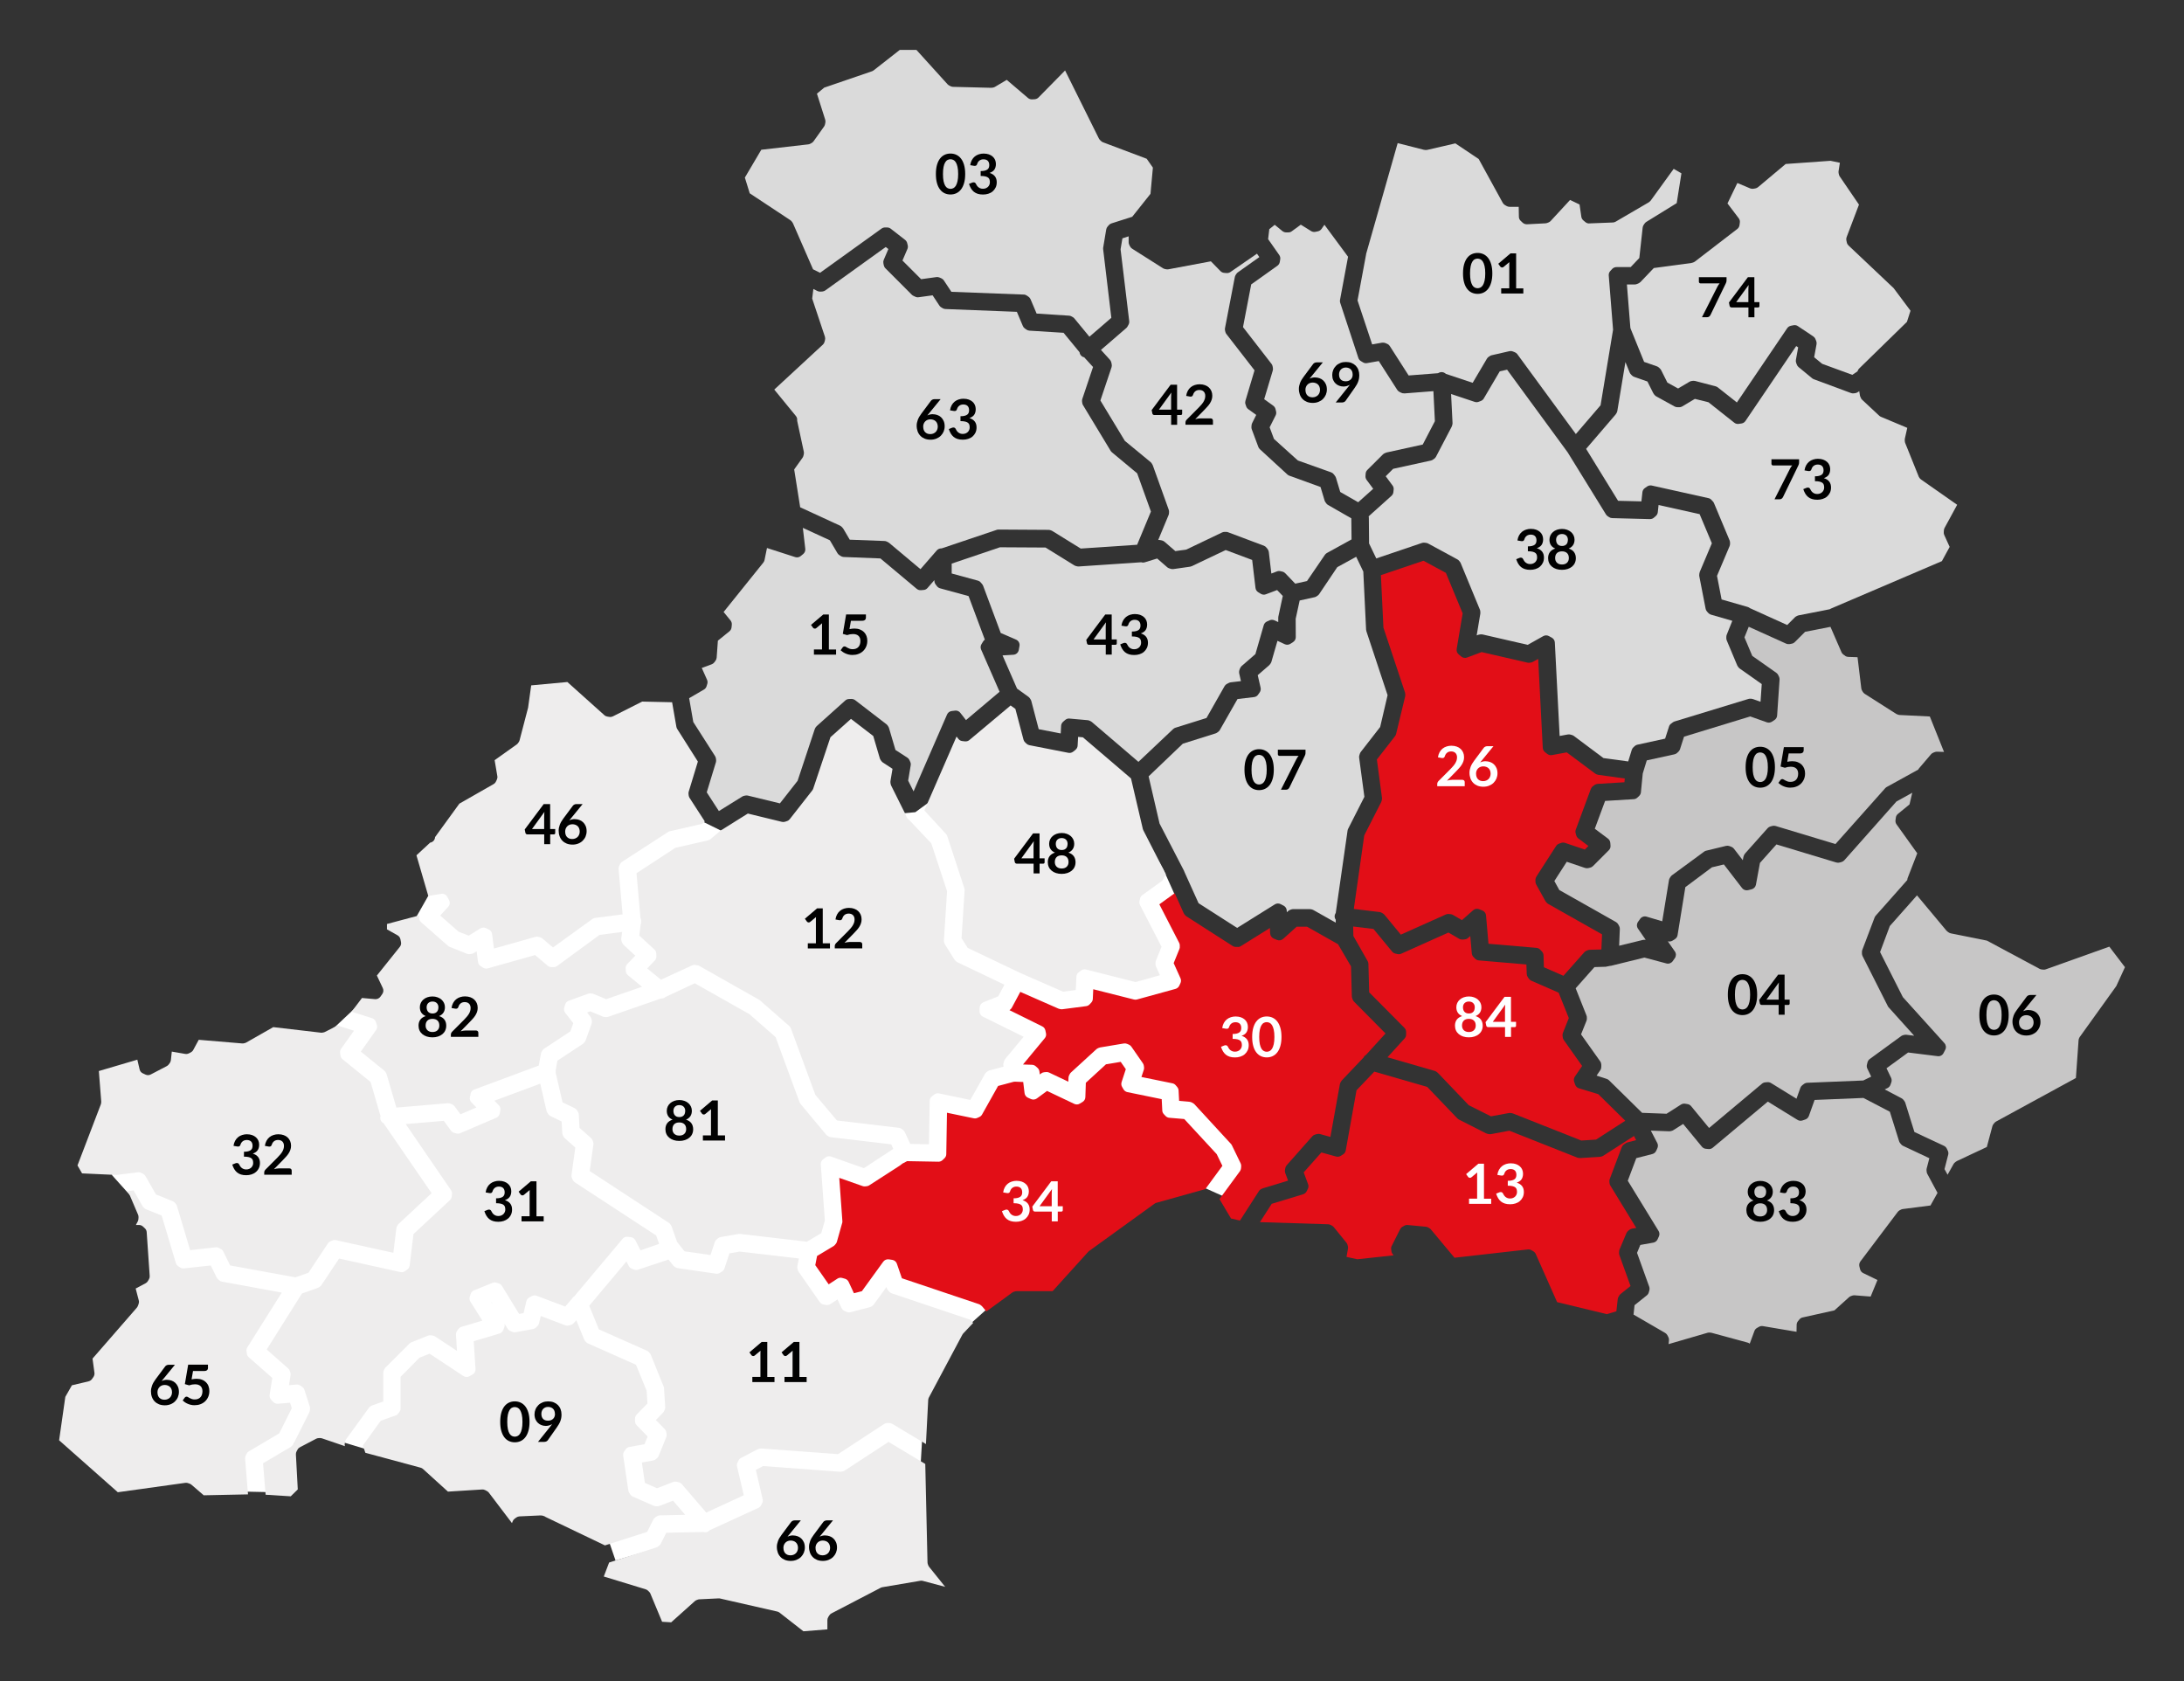 <?xml version="1.0" encoding="UTF-8"?>
<svg xmlns="http://www.w3.org/2000/svg" id="Calque_1" version="1.1" viewBox="0 0 500 384.87">
  <rect x="0" y="0" width="500" height="384.87" fill="#333333" stroke="none"/>
  <defs>
    <style>
      .st0 {
        fill: #dadada;
      }

      .st1 {
        fill: #eeeded;
      }

      .st2 {
        fill: #fff;
      }

      .st3 {
        fill: #e20e17;
      }

      .st4 {
        fill: #c7c6c6;
      }

      .st5 {
        fill: #010101;
      }

      .st6 {
        fill: #72aeb3;
      }
    </style>
  </defs>
  <polygon class="st2" points="219.68 269.91 273.61 270.95 279.85 273.74 284.68 273.08 286.2 252.22 268.83 204.56 266.31 198.96 255.78 180.78 214.87 182.05 209.55 185.92 204.89 186.34 165.01 190.11 160.56 187.92 109.68 193.74 98.04 205.08 94.37 211.54 92.14 223.34 84.37 231.48 81.63 230.43 76.74 235.03 25.57 268.92 30.26 274.15 37.59 288.1 54.53 341.41 62.62 341.59 67.4 330.31 77.43 323.35 78.25 330.06 85.35 332.2 98.14 333.81 139.62 353.43 140.92 357.21 210.69 336.65 211.19 328.13 207.23 314.22 217.87 306.87 230.51 295.57 219.68 269.91"></polygon>
  <g>
    <path class="st3" d="M317.64,242.02l10.81,3.12c.13.04.24.09.34.16l.18.12c.09.06.17.12.24.2l7.05,7.38,5.08,2.54,4.08-.75s.2-.02.24-.02c.06,0,.12,0,.17.01l.25.03c.11.01.22.04.33.09l15.61,6.18,3.37-.21,6.7-4.32-6.18-6.08-4.42-1.34c-.41-.12-.73-.44-.87-.83l-.23-.66c-.14-.39-.08-.84.15-1.18l1.67-2.45-4.21-5.95c-.13-.18-.21-.4-.23-.61l-.04-.36c-.03-.22,0-.44.08-.65l1.35-3.39-2.33-5.82-6.25-2.73c-.23-.1-.43-.26-.57-.47l-.25-.37c-.14-.21-.22-.46-.23-.71l-.08-2.17-10.89-.93c-.31-.03-.6-.16-.83-.38l-.39-.39c-.22-.22-.36-.52-.39-.83l-.35-3.98-.49.43c-.2.18-.47.3-.75.33l-.5.05c-.31,0-.56-.04-.79-.17l-2.47-1.44-10.82,4.85c-.26.12-.56.15-.85.08l-.5-.12c-.29-.07-.54-.23-.72-.45l-4.27-5.18-4.65-.56.05,2.18,3.27,5.74c.11.19.17.4.17.62l.18,6.53,8.06,8.12c.24.24.38.57.39.91v.59c.02.34-.1.66-.33.92l-3.95,4.34Z"></path>
    <path class="st4" d="M422.42,150.11l-.38-.26c-.21-.15-.38-.35-.48-.59,0,0,0,0,0,0,0,0,0-.01,0-.02l-2.5-5.75-5.81,1.14-2.35,2.35c-.19.19-.44.32-.71.37l-.47.09c-.28.04-.55.01-.78-.09l-8.59-3.88-.98,2.43,1.79,4.24,5.51,3.88c.18.13.33.3.43.51l.18.37c.1.2.14.43.13.65l-.56,8.25c-.03.41-.25.79-.6,1.02l-.58.38c-.35.22-.77.28-1.16.15l-3.81-1.35-15.16,4.63-.92,2.87c-.07.22-.2.42-.36.57l-.31.29c-.18.17-.4.28-.64.32l-6.3,1.38-.92,3-.42,4.3c-.03.31-.17.61-.4.83l-.4.38c-.23.22-.52.35-.83.37l-6.57.4-2.36,6.37,3.02,2.26c.31.23.5.59.53.97l.05.65c.03.39-.11.76-.38,1.03l-3.64,3.64c-.18.18-.4.3-.65.36l-.44.1c-.24.05-.5.04-.73-.04l-4.18-1.41-2.84,4.41,1.14,2.06,12.96,7.32c.21.12.39.3.51.51l.21.38c.12.2.17.44.17.68l-.16,3.86,5.38-1.32c.09-.02.19-.04.29-.04h.23c.05,0,.11,0,.18,0l-1.77-2.56c-.32-.46-.31-1.08.01-1.54l.5-.7c.33-.46.91-.66,1.46-.5l3.59,1.06,1.54-9.41c.03-.18.1-.37.21-.53l.17-.26c.08-.12.19-.24.31-.33l7.36-5.41c.14-.11.3-.18.47-.22l4.55-1.1c.26-.06.51-.05.75.04l.44.16c.25.09.46.25.62.46l2.02,2.62.14-.75c.02-.12.07-.25.13-.38l.11-.2c.05-.09.1-.17.18-.25l5.13-5.75c.17-.19.38-.32.62-.39l.44-.12c.24-.07.5-.07.73,0l.15.04,13.59,4.1,11.38-12.78c.1-.11.22-.21.35-.28l7.2-3.97c.06-.12.12-.21.18-.28l2.76-3.23c.12-.15.29-.27.47-.35l.3-.13c.22-.1.46-.12.55-.12l1.66.05-3.25-8.11-6.87-.34c-.12,0-.25-.03-.37-.07l-.2-.07c-.09-.03-.19-.08-.28-.13l-7.19-4.58c-.18-.12-.33-.27-.44-.46l-.18-.31c-.09-.16-.14-.33-.16-.5l-.86-7.11-2.14-.07c-.25-.01-.49-.09-.7-.23Z"></path>
    <path class="st4" d="M429.17,210.02c.06-.15.14-.29.25-.41l7.23-8.16c0-.18.04-.34.09-.48l2.19-5.64-4.74-6.62c-.2-.28-.28-.62-.24-.96l.08-.58c.04-.34.21-.64.48-.86l2.65-2.17.63-2.67-3.62,2-11.93,13.45c-.17.19-.39.33-.63.4l-.44.12c-.24.07-.49.07-.74,0l-.15-.04-13.59-4.1-3.77,4.23-.92,4.99c-.1.52-.49.93-1,1.05l-.8.2c-.52.12-1.06-.07-1.38-.49l-4.16-5.4-2.74.66-6.08,4.54-1.78,10.98c-.06.38-.28.71-.6.91l-.55.35c-.32.2-.72.26-1.09.15h0s1.62,2.33,1.62,2.33c.32.46.31,1.07,0,1.52l-.49.7c-.32.45-.87.66-1.42.53l-5.06-1.35-7.2,1.77c-.13.05-.26.08-.4.1h0c-.09.02-.18.03-.28.03l-.98.2-2.58.08-4.3,4.85,2.47,6.21c.07.17.1.35.09.53v.32c-.02.16-.05.31-.11.45l-1.22,3.04,4.39,6.18c.16.23.24.49.25.76v.49c0,.27-.07.53-.22.75l-.86,1.26,2.31.75c.19.06.38.17.53.32l7.58,7.45,5.6.21,3.31-2.11c.21-.14.46-.21.72-.21.03,0,.17.01.2.02l.57.09c.32.05.61.22.82.47l4.11,5,12.11-10.14c.22-.18.48-.29.76-.31l.5-.04c.28-.02.56.05.81.2l5.83,3.59.89-2.49c.09-.25.25-.46.46-.62l.38-.28c.21-.16.47-.25.74-.26l12.81-.52,1.83-.89-.89-1.84c-.13-.28-.17-.6-.09-.9l.13-.53c.08-.3.26-.57.51-.76l7.19-5.24c.13-.09.28-.17.44-.21l.27-.07c.18-.04.35-.05.51-.03l1.77.22-5.84-6.49c-.08-.09-.15-.18-.2-.29l-5.78-11.45c-.08-.17-.13-.36-.14-.54v-.3c-.02-.17,0-.35.06-.52l2.83-7.46Z"></path>
    <path class="st3" d="M370.77,286.03l1.58-3.75c.09-.2.22-.38.39-.52l.28-.23c.17-.14.38-.23.6-.27l.98-.17-5.93-9.7c-.1-.17-.17-.36-.19-.56l-.03-.33c-.02-.2,0-.4.07-.58l2.76-7.32c.1-.25.27-.47.49-.62l.41-.28c.13-.09.28-.16.43-.2l1.96-.51-.49-.95-7.02,4.52c-.11.07-.22.12-.34.15l-.21.06c-.1.03-.2.05-.3.05l-4.4.27c-.1,0-.18,0-.27-.01l-.2-.03c-.09-.01-.18-.04-.29-.08l-15.51-6.14-4.18.78c-.14.03-.31.03-.47,0l-.3-.05c-.12-.02-.24-.06-.36-.12l-6.23-3.16c-.14-.08-.26-.17-.36-.27l-6.89-7.2-12.12-3.5-4.07,4.27-2.47,13.78c-.07.37-.28.69-.6.89l-.54.34c-.33.2-.72.26-1.08.15l-3.36-.93-4.04,4.56,1,2.71c.13.34.11.72-.05,1.05l-.28.57c-.17.33-.46.58-.81.68l-7.19,2.19-2.69,4.19,15.62.49c.21,0,.42.07.6.17l.3.17c.15.08.28.19.39.32l2.89,3.56c.12.15.21.32.25.51l.08.3c.05.18.06.38.02.57l-.33,1.87,2.48.54,8.32-.9-.17-.18c-.18-.2-.3-.45-.34-.72l-.07-.47c-.04-.27,0-.55.14-.8l1.91-3.81c.12-.24.3-.43.54-.56l.42-.24c.25-.14.52-.19.8-.16l4.12.39c.19.02.38.08.54.17l.27.16c.14.08.26.18.36.3l5.4,6.47,16.79-1.9c.29-.03.56.02.81.17l.44.25c.24.14.44.36.56.62l4.89,11.02,11.38,2.75,2.19-.65.31-2.79c.02-.19.08-.38.19-.55l.17-.28c.08-.13.18-.25.3-.35l2.27-1.82-2.55-7.07c-.06-.18-.09-.35-.08-.53l.02-.34c.01-.15.04-.3.1-.43Z"></path>
    <path class="st4" d="M447.52,266.14l.19-.17c.09-.08.2-.15.31-.2l6.84-3.21,1.27-4.75c.05-.19.14-.37.27-.52l.21-.25c.1-.12.23-.23.37-.31l18.27-9.96.61-8.63c.01-.17.05-.32.12-.47l.11-.24,8.41-11.71,1.98-4.32-3.58-4.7-14.54,5.19c-.18.07-.38.09-.59.07l-.38-.04c-.16-.02-.32-.07-.47-.15l-12.04-6.45-8.26-1.66c-.2-.04-.38-.12-.54-.24l-.27-.2c-.09-.07-.15-.13-.22-.21l-6.72-8.05-6.22,7.02-2.23,5.96,5.21,10.31,9.52,10.54c.37.41.45,1.02.19,1.51l-.39.76c-.26.5-.79.79-1.35.71l-6.76-.84-4.95,3.61,1.05,2.18c.15.32.17.68.06,1.02l-.2.57c-.12.34-.36.6-.68.76l-.64.31,3.86,2.03c.17.09.32.21.44.37l.2.26c.09.12.16.26.21.4l2.09,6.69,6.78,3.17c.28.14.51.36.64.64l.23.49c.13.27.16.59.09.88,0,0,0,0,0,0l-.85,3.31.7,1.29,1.36-2.43c.08-.14.18-.26.29-.36Z"></path>
    <path class="st4" d="M441.09,268.24l-.03-.27c-.02-.16-.01-.33.03-.49l.61-2.35-6.01-2.83c-.18-.08-.35-.21-.48-.38l-.21-.26c-.1-.13-.18-.27-.23-.43l-2.11-6.74-6.05-3.16-11.18.46-1.31,3.66c-.14.38-.43.68-.81.81l-.64.22c-.38.13-.8.09-1.14-.12l-6.81-4.19-12.6,10.55c-.28.23-.61.34-.96.31l-.62-.06c-.36-.03-.69-.21-.92-.49l-4.28-5.2-2.26,1.43c-.11.07-.22.12-.34.15l-.22.06c-.12.03-.28.08-.49.04l-4.09-.15,1.47,2.83c.19.36.2.78.04,1.16l-.28.62c-.17.37-.49.65-.89.75l-3.67.94-1.95,5.17,7.05,11.5c.23.38.26.84.08,1.24l-.3.66c-.18.4-.55.69-.98.77l-2.98.53-.75,1.81,2.79,7.76c.09.26.1.54.03.81l-.13.48c-.08.27-.23.5-.44.67l-2.82,2.26-.23,2.15,7.24,4.2c.22.13.4.32.52.55l.21.41c.12.23.17.49.14.75l-.09.85,8.9-2.59c.12-.04.24-.05.37-.05h.2c.13,0,.25.02.37.05l8.25,2.24c.18.05.34.13.49.25l1.07-2.9c.1-.29.31-.54.58-.69l.47-.27c.26-.15.58-.21.89-.16l7.7,1.3.03-1.6c0-.3.11-.59.3-.82l.33-.41c.19-.23.44-.39.73-.45l7.29-1.62,3.34-3.01c.13-.12.29-.21.46-.27l.29-.1c.17-.06.35-.08.53-.07l3.67.29,1.56-3.79-3.27-1.59c-.36-.18-.62-.5-.71-.89l-.16-.65c-.09-.39,0-.8.23-1.12l8.55-11.33c.12-.16.27-.29.44-.38l.29-.15h0c.14-.08.29-.12.45-.14l6.32-.81,1.61-2.89-2.33-4.33c-.08-.15-.13-.31-.15-.48Z"></path>
  </g>
  <polygon class="st6" points="112.49 298.08 112.87 298.69 112.5 298.08 112.49 298.08"></polygon>
  <g>
    <path class="st1" d="M141.94,197.82c.11-.22.28-.41.49-.55l10.52-6.82c.13-.09.28-.15.43-.18l7.36-1.68.62-.55-3.49-5.39c-.1-.16-.17-.34-.2-.54l-.04-.32c-.03-.19-.01-.38.04-.56l2.1-6.9-4.73-7.46c-.09-.15-.16-.31-.19-.48l-.98-5.64-6.85-.15-6.7,3.38c-.24.12-.5.17-.77.13l-.48-.07c-.26-.04-.51-.15-.71-.33l-8.47-7.59-8.28.77-.71,5.1-1.95,7.47c-.04.16-.12.32-.22.46l-.17.23c-.08.11-.18.21-.3.29l-5.02,3.57.62,3.66c.05.27,0,.54-.11.79l-.21.44c-.12.25-.3.45-.54.59l-7.83,4.47-5.56,7.65c-.03.53-.3.93-.71,1.14-.14.07-.28.12-.43.14l-3.13,2.9,2.71,9.3,2.96-.48c.55-.11,1.11.17,1.38.68l.41.76c.27.5.19,1.11-.19,1.53l-1.83,2,4.2,3.69,2.33.91,2.65-1.65c.21-.13.46-.2.71-.2.2,0,.39.04.57.13l.67.32c.41.2.69.58.75,1.04l.42,3.31,9.48-2.67c.22-.06.46-.07.69,0l.42.11c.19.05.38.14.53.28l2.4,2.04,9.03-6.53c.18-.13.39-.21.61-.24l6.29-.81-.91-10.37c-.02-.24.02-.48.13-.7l.19-.39Z"></path>
    <path class="st1" d="M107.73,250.37c.1-.45.42-.81.84-.96l14.77-5.49.51-2.77c.03-.19.11-.38.23-.54l.19-.26c.09-.13.21-.24.35-.33l5.96-3.93.67-1.87-1.85-2.38c-.26-.33-.35-.78-.23-1.19l.2-.68c.12-.41.43-.74.83-.89l4.41-1.6c.18-.07.38-.1.57-.08l.27.02c.15,0,.29.04.43.1l2.89,1.2,8.21-2.84-3.21-2.63c-.29-.23-.46-.58-.49-.95l-.04-.63c-.02-.37.11-.73.36-.99l1.84-1.92-2.67-2.47c-.16-.15-.28-.33-.35-.52l-.12-.33c-.07-.2-.1-.42-.07-.63l.2-1.48-5.16.67-9.73,7.13c-.24.18-.5.27-.83.26l-.53-.02c-.29-.01-.58-.12-.8-.31l-2.88-2.44-10.83,3.05c-.37.11-.77.04-1.1-.17l-.55-.36c-.32-.21-.54-.56-.59-.94l-.31-2.44-.7.43c-.18.11-.38.17-.58.19l-.34.03c-.21.02-.41-.01-.6-.08l-3.93-1.57c-.13-.05-.26-.13-.38-.23l-6.18-5.42c-.27-.24-.43-.58-.45-.93l-.03-.61s0-.02,0-.02l-7.34,1.96v1.23l2.42,1.36c.34.19.58.52.66.91l.13.65c.08.39-.02.78-.27,1.09l-5.25,6.56,1.36,2.88c.2.43.16.94-.11,1.33l-.44.63c-.27.38-.72.59-1.19.57l-3.03-.27-2.38,3.14,4.69,1.49c.41.13.73.45.86.85l.23.67c.14.4.07.85-.18,1.2l-3.49,4.92,5.35,4.35c.11.09.21.2.29.33l.13.2c.06.1.12.22.15.34l2.22,7.6,11.76-1h.05c.27,0,.45.04.61.11l.38.17c.21.1.39.25.53.43l1.34,1.82,3.65-1.56-1.13-1.16c-.32-.32-.45-.78-.35-1.22l.16-.72Z"></path>
    <path class="st1" d="M225.1,229.44l3.43-1.37,1.42-2.66-10.73-5.12c-.12-.06-.24-.14-.34-.24l-.17-.16c-.08-.08-.15-.16-.21-.25l-2.14-3.4c-.07-.11-.13-.24-.16-.37l-.06-.22c-.04-.14-.05-.28-.04-.41l.72-11.24-3.61-10.94-5.13-5.44c-.25-.15-.46-.39-.56-.66l-.22-.55-3.28-6.58c-.06-.12-.1-.26-.12-.4l-.04-.23c-.02-.16-.02-.31.01-.47l.46-2.74-2.19-1.43c-.14-.09-.27-.21-.37-.36l-.16-.23c-.08-.12-.15-.25-.19-.39l-1.5-5.1-5.1-3.92-4.7,4.2-3.94,11.76c-.05.14-.12.28-.21.4l-5.16,6.59c-.16.2-.37.36-.62.44l-.44.15c-.24.08-.5.09-.75.03l-7.79-1.9-6.21,3.88-2.32,1.97c-.16.14-.36.23-.56.28l-7.51,1.72-8.89,5.81.91,10.28c.13.25.18.53.14.8.03.23,0,.47-.09.69l-.33,2.5,3.47,3.19c.26.24.42.58.43.94l.02.62c.01.36-.12.71-.37.97l-1.73,1.81,3.15,2.57,7.12-3.27c.24-.11.52-.15.78-.1l.49.09c.15.02.29.07.42.15l13.66,7.73c.09.05.16.1.22.16l6.63,5.8c.09.07.16.16.22.25l.09.14c.06.09.12.19.15.3l5.57,15.13,4.93,5.85,14.17,1.68c.23.02.44.11.63.24l.3.21c.19.14.34.32.43.52l1.26,2.72,4.28.08.17-9.94c0-.4.19-.77.5-1.02l.53-.42c.32-.25.73-.34,1.12-.26l7.15,1.49,3.36-5.96c.09-.17.22-.31.38-.43l.27-.19c.14-.09.28-.16.43-.2l3.18-.85-.04-.18c-.06-.25-.04-.52.05-.76l.16-.45c.05-.15.13-.28.23-.4l4.18-5.04-9.35-4.62c-.47-.23-.76-.72-.74-1.24l.03-.83c.02-.53.35-.99.84-1.19Z"></path>
    <path class="st1" d="M23.16,252.5c-.01.11-.04.21-.08.31l-5.34,13.97,1.05,1.82,7.38.34c.19-.02.36-.02.51.02l4.88-.61c.24-.04.51,0,.76.13l.42.21c.24.12.44.31.57.54l2.39,4.19,3.82,1.54c.21.08.39.22.52.38l.23.28c.11.14.2.3.25.47l3.01,10.08,5.84-.64c.27-.03.54.02.78.15l.43.24c.24.13.43.33.55.58l1.56,3.18,14.94,2.72,2.99-1.06,4.45-6.71c.15-.23.36-.4.61-.5l.45-.18c.25-.1.53-.12.8-.06l13.12,2.89.69-5.6c.02-.17.07-.33.16-.48l.14-.25c.07-.13.16-.24.26-.33l7.51-6.99-10.99-16c-.49-.23-.79-.72-.77-1.25,0-.13.03-.26.07-.38l-2.28-7.82-6.42-5.21c-.26-.22-.44-.52-.48-.86l-.08-.58c-.05-.34.04-.67.23-.95l2.94-4.14-3.74-1.19-2.89,1.47c-.12.06-.25.1-.38.12l-.21.04c-.13.02-.25.03-.37.01l-10.88-1.27-6.18,3.52c-.12.07-.24.11-.37.14l-.21.05c-.09.02-.24.04-.41.02l-9.89-.83-1.26,2.33c-.13.25-.34.44-.59.57l-.45.22c-.25.12-.54.16-.81.11l-3.06-.53-.21,1.97c-.03.24-.12.47-.26.66l-.24.32c-.12.16-.28.29-.45.38l-3.67,1.91c-.36.19-.79.2-1.17.03l-.63-.29c-.38-.17-.65-.5-.74-.91l-.52-2.22-8.81,2.6.54,6.89c0,.09,0,.19,0,.27l-.02.18Z"></path>
    <path class="st1" d="M188.42,265.4l.59-.45c.35-.27.82-.34,1.24-.2l7.53,2.66,6.73-4.42-.48-1.04-13.8-1.63c-.19-.02-.36-.08-.53-.18l-.26-.16c-.14-.08-.25-.18-.35-.3l-5.81-6.97c-.1-.12-.18-.25-.23-.4l-5.49-14.91-5.98-5.24-12.53-7.08-6.69,3.13c-.21.2-.49.32-.78.35l-.33.03-11.99,4.16c-.2.07-.38.09-.55.07l-.3-.02c-.15-.01-.28-.04-.42-.1l-2.87-1.19-.71.26.76.99c.13.18.22.38.26.6l.06.36c.04.22.01.45-.06.66l-1.35,3.75c-.05.14-.13.28-.22.39l-.17.2c-.09.1-.18.19-.29.26l-5.79,3.82-.4,2.26c.03.16.04.33,0,.49l1.58,6.79,2.73,1.31c.22.11.4.26.53.46l.24.36c.13.2.21.43.22.67l.16,3.04,2.61,2.3c.16.14.29.33.37.53l.13.34c.07.2.1.42.07.63,0,0,0,0,0,.01l-.84,6.08,18.08,11.83c.13.08.25.19.34.32l.16.22c.08.11.14.23.18.35l1.24,3.49,1.7,2.16,5.95.85.98-2.95c.07-.23.21-.43.39-.59l.33-.28c.18-.16.41-.26.64-.3l4.08-.7c.11-.02.24-.02.37-.01l15.28,1.78,3.29-1.96.82-2.89-.93-12.85c-.03-.45.16-.88.52-1.16Z"></path>
    <path class="st1" d="M261,205.68c.07-.31.26-.59.52-.78l4.6-3.32.79-1.44-5.16-10.08c-.05-.09-.08-.19-.11-.29l-2.71-11.58-11.01-9.41-1.1-.1-.11,2c-.02.39-.21.74-.51.98l-.52.41c-.31.24-.7.33-1.07.26l-8.94-1.75c-.25-.05-.47-.16-.65-.33l-.32-.3c-.18-.17-.32-.39-.38-.63l-1.86-7.05-1.1-.79-.13.13-9.31,7.8c-.27.23-.64.33-.99.3l-.62-.07c-.36-.04-.69-.22-.91-.51l-.41-.53-7.37,16.92,4.97,5.4c.13.14.23.31.28.49l3.9,11.9c.05.15.07.3.07.46l-.7,10.99,1.41,2.23,12.1,5.76,9.73,4.26,2.91-.38.14-3.07c.02-.4.21-.77.54-1.01l.54-.4c.33-.24.74-.32,1.12-.22l11.34,2.87,5.58-1.56-.9-2.01c-.07-.16-.11-.33-.11-.5v-.29c-.01-.18.02-.36.09-.53l1.29-3.19-4.93-9.56c-.14-.28-.18-.6-.11-.91l.13-.55Z"></path>
    <path class="st1" d="M84.7,322.01l.2-.14c.1-.07.21-.13.33-.17l2.51-.88v-6.58c.01-.19.05-.38.13-.55l.14-.29c.07-.15.16-.28.27-.38l5.47-5.46c.13-.13.28-.23.45-.3l3.78-1.51c.2-.08.43-.12.66-.09l.45.07c.19.03.38.1.54.21l4.99,3.3-.23-3.72c-.02-.3.07-.6.24-.84l.3-.44c.17-.25.42-.43.71-.51l4.79-1.43-2.74-4.34c-.21-.33-.26-.74-.14-1.12l.2-.64c.12-.37.4-.67.76-.82l4.25-1.72c.29-.12.61-.13.92-.03l.52.17c.3.1.56.3.72.57l3.92,6.4,1.03-.19.63-2.71c.09-.37.33-.69.67-.87l.58-.31c.34-.18.73-.21,1.09-.08l6.56,2.47,1.54-1.79c.12-.23.3-.41.52-.53l11.07-13.18c.28-.34.72-.51,1.16-.47l.74.09c.45.05.83.32,1.03.72l1.17,2.29,4.26-1.47-.66-1.92-18.61-12.16c-.21-.14-.38-.33-.48-.56l-.19-.41c-.11-.23-.14-.48-.11-.73l.87-6.28-2.41-2.12c-.15-.13-.26-.29-.34-.46l-.13-.3c-.07-.15-.1-.31-.11-.46l-.14-2.62-2.53-1.23c-.2-.09-.37-.24-.5-.42l-.21-.3c-.1-.15-.18-.31-.22-.48l-1.44-6.23-10.5,3.9,1.01,1.04c.31.31.44.76.35,1.19l-.14.71c-.08.43-.37.79-.77.96l-8.28,3.54c-.28.12-.59.14-.87.06l-.51-.14c-.29-.08-.55-.26-.73-.51l-1.64-2.24-8.72.74,10.37,15.13c.18.26.26.58.23.9l-.06.56c-.04.31-.18.6-.4.81l-8.36,7.78-.87,7.19c-.05.37-.25.71-.55.93l-.52.37c-.3.21-.69.29-1.05.21l-14.04-3.09-4.04,6.07c-.09.13-.19.24-.32.33l-.21.15c-.11.08-.22.14-.34.18l-3.6,1.27-8.06,12.81,4.9,4.33c.17.15.3.34.37.55l.12.34c.07.21.1.43.07.65l-.36,2.3,1.72-.14c.31-.03.6.06.85.22l.44.3c.25.17.44.42.53.71l1.22,3.8c.06.18.08.37.05.56l-.04.34c-.02.16-.06.31-.13.45l-3.61,7.2c-.06.12-.14.24-.25.34l-.16.17c-.08.08-.17.15-.26.21l-6.3,3.72.59,7.2,5.75.36,1.61-1.58-.43-8.01c-.01-.26.05-.51.17-.73l.22-.39c.12-.23.32-.41.55-.53l3.68-1.93c.17-.09.34-.14.52-.15l.29-.02s.06,0,.1,0c.16,0,.31.03.46.08,0,0,0,0,.01,0l5.22,1.78c-.07-.21-.08-.44-.03-.66l.08-.41c.04-.18.11-.37.23-.52l5.18-7.14c.09-.12.19-.23.31-.31Z"></path>
    <path class="st1" d="M66.8,322.34l-.4-1.24-2.77.23c-.4.04-.81-.12-1.09-.42l-.47-.5c-.28-.3-.4-.7-.34-1.11l.61-3.87-5.39-4.74c-.24-.21-.39-.5-.44-.81l-.08-.55c-.05-.31.02-.63.19-.9l7.89-12.54-13.67-2.5c-.23-.04-.44-.14-.61-.29l-.29-.24c-.14-.12-.26-.27-.34-.43l-1.35-2.75-6.13.67c-.3.04-.62-.04-.88-.21l-.45-.3c-.26-.17-.45-.43-.54-.74l-3.24-10.85-3.54-1.42c-.15-.06-.29-.15-.41-.26l-.2-.19c-.1-.1-.19-.21-.25-.32l-2.03-3.56-1.28.16,2.31,5.41c.08.2.12.42.1.63l-.03.4c-.02.18-.07.35-.15.51l-.42.8h.71c.34,0,.66.13.91.36l.43.4c.25.23.4.54.42.88l.69,10.04c.02.26-.04.52-.17.74l-.23.4c-.12.22-.31.4-.53.52l-2.28,1.21.71,2.73c.07.27.05.55-.04.8l-.18.47c-.06.15-.14.28-.24.4l-10.13,11.64.44,3.25c.04.33-.04.66-.22.94l-.33.47c-.19.27-.47.46-.79.54l-3.82.91-1.51,2.65-1.42,9.94,13.44,11.89,15.45-2.15s.15-.01.18-.01c.15,0,.29.02.43.07l.36.12c.16.06.31.14.44.25l2.81,2.42,10.14-.21-.67-8.19c-.02-.25.03-.5.15-.72l.2-.4c.12-.22.29-.41.51-.54l6.95-4.11,2.9-5.81Z"></path>
    <path class="st1" d="M212.49,358.28l-.08-.25c-.04-.13-.07-.26-.07-.39l-.51-22.52-8.41-5.05-10.04,6.56c-.13.08-.26.14-.39.17l-.23.06c-.1.03-.25.05-.44.04l-17.62-1.3-1.66.88,1.56,6.69c.07.3.03.62-.1.89l-.24.49c-.14.27-.36.49-.64.62l-11.13,5.11c-.34.38-.81.55-1.25.45l-.17-.04h0l-8.53.17-1.26,2.5c-.09.18-.21.32-.36.44l-.25.2c-.12.1-.26.18-.42.23l-10.8,3.45-1.22,3.2,9.59,2.93c.21.07.4.18.55.33l.25.25c.13.13.23.27.29.43l2.67,6.42,2.08.13,5.39-4.83c.12-.11.26-.2.42-.26l.26-.1c.13-.05.27-.08.41-.08l4.35-.21h.24s13.21,3.01,13.21,3.01c.2.05.38.13.53.25l5.46,4.27,5.49-.44v-2.11c0-.24.07-.48.19-.69l.23-.37c.12-.21.3-.38.52-.49,0,0,0,0,0,0l11.26-5.86c.12-.06.25-.11.39-.13l8.78-1.49c.22,0,.33,0,.43.03l5.17,1.38-3.67-4.57c-.1-.13-.18-.27-.23-.42Z"></path>
    <path class="st3" d="M288.83,272.17c.1-.07.23-.14.37-.18l5.69-1.73-.65-1.74c-.08-.23-.1-.47-.06-.71l.08-.43c.04-.23.14-.44.29-.62l5.88-6.64c.16-.19.38-.33.63-.4l.43-.12c.24-.07.49-.07.73,0l2.36.65,2.17-12.06c.03-.15.08-.28.14-.4l.11-.2c.05-.1.12-.2.21-.29l4.96-5.22c.12-.26.31-.47.56-.61l.03-.02,4.44-4.88-7.21-7.28c-.13-.14-.24-.3-.3-.47l-.11-.29c-.05-.14-.08-.28-.09-.43l-.19-6.88-2.97-5.08-7.1-4.01h-2.37l-3.1,2.79c-.38.34-.93.43-1.4.24l-.75-.31c-.47-.2-.79-.66-.82-1.17l-.06-1.25-6.63,4.14c-.12.07-.43.27-.84.19h-.32c-.25.01-.5-.06-.71-.2l-10.61-6.8c-.11-.07-.22-.16-.3-.27l-.15-.18c-.08-.09-.14-.2-.19-.31l-2.04-4.54s-.08.07-.12.09l-3.4,2.46,4.53,8.8c.09.17.14.36.15.55v.31c.02.17,0,.36-.07.53l-1.33,3.27,1.56,3.46c.16.35.16.76,0,1.11l-.28.6c-.17.36-.48.62-.87.73l-8.83,2.43c-.22.06-.45.06-.67,0l-9.32-2.35-.1,2.21c-.01.31-.14.61-.35.84l-.37.4c-.21.23-.5.38-.81.42l-5.4.7c-.12.01-.25.01-.39,0l-.26-.05c-.1-.02-.2-.05-.3-.09l-8.72-3.83-1.94,3.62c-.08.14-.18.28-.31.38l-.21.18s-.01,0-.02.01l7.51,3.71c.37.18.62.51.71.91l.14.67c.09.4-.01.8-.27,1.12l-4.99,6.02,2.07.07c.32.01.62.14.86.35l.41.37c.24.22.38.51.42.82l.08.67.36-.26c.19-.14.42-.23.66-.25l.43-.04c.22-.03.46.01.69.12l4.4,2.09.03-.9c0-.19.06-.37.14-.55l.15-.29c.08-.15.17-.28.29-.38l5.79-5.3c.11-.09.22-.17.35-.23l.23-.1c.12-.05.22-.08.33-.1l5.39-.9c.24-.04.5-.01.73.08l.43.18c.23.1.43.26.57.47l2.63,3.79c.12.17.19.36.22.56l.05.34c.03.2.01.4-.05.59l-.55,1.66,7.11,1.45c.29.06.55.22.74.44l.34.4c.19.23.31.51.32.81l.12,2.37,2.38.21c.18.02.35.07.51.15l.26.14c.13.07.25.16.36.27l8.35,9.07c.09.09.16.2.22.32l2,4.13c.11.22.15.46.13.71l-.04.44c-.02.24-.11.47-.25.66l-4.68,6.38,2.64,4.44,2.05.48,4.34-6.75c.1-.15.22-.28.36-.37l.24-.17Z"></path>
    <path class="st1" d="M148.14,350.7l1.42-2.84c.11-.21.27-.4.47-.53l.37-.24c.2-.13.44-.2.68-.21l5.79-.12-2.79-3.24-3.11,1.2c-.19.07-.39.1-.58.08l-.34-.02c-.16-.01-.31-.05-.45-.11l-4.72-2.08c-.23-.1-.42-.26-.56-.46l-.25-.37c-.11-.17-.19-.36-.22-.56l-1.18-7.98c-.05-.34.03-.69.23-.97l.35-.49c.2-.28.49-.47.83-.53l3.48-.64.71-1.76-2.51-2.57c-.24-.25-.38-.58-.38-.93v-.6c0-.34.13-.67.37-.92l2.48-2.54-.19-2.91-2.44-5.95-10.97-4.87c-.17-.07-.32-.18-.45-.32l-.21-.24c-.1-.12-.19-.25-.24-.39l-1.79-4.37-.6.67c-.18.2-.41.34-.67.41l-.47.12c-.26.07-.53.05-.79-.05l-5.61-2.12-.39,1.66c-.06.25-.19.48-.38.66l-.34.32c-.18.18-.42.3-.68.35l-3.98.72c-.26.05-.54.01-.79-.1l-.44-.2c-.25-.11-.46-.29-.6-.53l-.69-1.12c.06.26.05.53-.05.78l-.24.65c-.14.38-.46.68-.85.81l-5.91,1.77.4,6.38c.03.51-.22.98-.66,1.23l-.7.4c-.45.25-.99.24-1.41-.04l-7.75-5.12-2.3.92-4.33,4.38v7.21c0,.28-.08.54-.24.77l-.28.4c-.16.23-.38.39-.64.48l-3.38,1.19-4.09,5.66.56,1.68,12.65,3.41c.2.05.4.16.55.3l5.71,5.18,7.83-.49c.2-.03.45.02.7.15l.38.2c.19.1.34.23.46.38l5.29,6.97.14-.38c.09-.25.25-.46.46-.62l.38-.28c.21-.15.46-.24.72-.26l4.78-.22c.11-.01.23,0,.32.02.1,0,.24.03.39.09.22.06.38.14.52.25l13.57,6.5,9.62-3.08Z"></path>
    <path class="st3" d="M278.58,264.23l-7.46-8.07-3.43-.29c-.32-.03-.62-.17-.84-.4l-.39-.41c-.22-.23-.36-.53-.37-.85l-.13-2.6-7.86-1.61c-.37-.08-.69-.3-.88-.63l-.33-.56c-.19-.33-.23-.72-.12-1.09l.97-2.97-1.17-1.68-3.37.56-4.61,4.23-.11,3.3c-.02.45-.25.85-.64,1.09l-.63.38c-.37.23-.84.26-1.25.07l-6.25-2.97-2.34,1.72c-.38.27-.88.33-1.31.15l-.71-.31c-.43-.19-.74-.6-.79-1.06l-.31-2.55-1.89-.07c-.11.02-.23.04-.31.03l-3.55.95-3.67,6.54c-.14.25-.35.44-.61.56l-.46.21c-.26.12-.55.15-.84.09l-6.12-1.27-.16,9.48c0,.35-.15.69-.41.94l-.44.42c-.24.23-.56.36-.91.37l-7.21-.13-1.05.55-.57.44-7.05,4.55c-.16.11-.36.18-.57.2l-.33.04c-.2.03-.42,0-.61-.07l-5.35-1.88.71,9.84v.34s-.02.1-.04.14l-1.21,4.3c-.05.19-.14.35-.26.49l-.2.24c-.1.12-.21.21-.34.29l-3.74,2.24-.41,2.1,3.07,4.39,2-1.3c.32-.21.71-.27,1.09-.16l.64.18c.37.11.68.37.84.72l1.21,2.6,1.82-.47,4.89-6.75c.29-.4.79-.6,1.27-.54l.79.12c.49.07.9.41,1.06.88l1.15,3.33,17.61,5.92c.12.04.25.1.36.19l.18.13c.09.07.16.13.23.21l.96,1.15,5.92-4.32c.13-.09.26-.16.41-.2l.25-.07c.12-.04.25-.05.37-.05h8.21l8.15-9.01c.06-.07.13-.13.21-.19l14.98-10.83c.13-.09.27-.16.42-.2l11.21-3.14,3.9-5.32-1.28-2.64Z"></path>
    <path class="st1" d="M204.15,296.05c-.24-.08-.46-.23-.62-.43l-.3-.37c-.09-.13-.16-.25-.21-.39l-.08-.24-2.88,3.97c-.09.13-.21.24-.36.34l-.24.15c-.11.07-.24.13-.38.16l-4.39,1.14c-.3.08-.62.05-.9-.08l-.5-.24c-.28-.14-.51-.37-.64-.66l-.91-1.95-1.66,1.08c-.3.19-.66.25-.99.19l-.58-.11c-.34-.07-.64-.26-.84-.55l-4.85-6.96c-.1-.15-.17-.31-.21-.48l-.06-.29c-.04-.17-.04-.36,0-.53l.34-1.72-13.55-1.58-2.34.41-1.15,3.46c-.1.3-.3.55-.57.71l-.47.29c-.26.16-.57.23-.88.19l-8.73-1.26c-.19-.03-.36-.09-.52-.19l-.27-.17c-.13-.08-.24-.18-.33-.3l-1.04-1.32-6.98,2.33c-.31.1-.63.09-.92-.03l-.52-.21c-.3-.12-.54-.35-.68-.63l-.52-1.02-8.52,10.14,2.21,5.41,10.97,4.87c.17.07.32.18.45.32l.21.23c.1.11.19.25.25.39l2.94,7.27c.05.13.09.27.09.41l.27,4.24c.01.21-.02.42-.1.6l-.15.35c-.06.15-.16.3-.28.42l-1.61,1.65,2.01,2.05c.18.19.31.42.36.67l.09.45c.05.25.03.51-.07.74l-1.75,4.31c-.08.21-.22.39-.39.53l-.28.23c-.17.14-.38.24-.6.28l-2.57.47.69,4.66,2.77,1.22,3.72-1.43c.15-.06.31-.09.48-.09.11,0,.23.01.33.04l.47.12c.27.07.5.21.68.42l5.59,6.51,8.6-3.96-1.54-6.58c-.07-.28-.04-.59.08-.85l.22-.47c.12-.27.34-.5.6-.63l3.77-1.98c.11-.06.22-.1.33-.12l.2-.04c.15-.03.27-.04.4-.03l17.51,1.29,10.55-6.9c.21-.14.45-.21.7-.22h.45c.28,0,.51.06.72.18l7.71,4.63.52-10.09c.01-.19.06-.39.15-.56l7.66-14.37h0c.06-.11.12-.2.2-.29l2.28-2.41-.6-.72-18.04-6.06Z"></path>
  </g>
  <g>
    <path class="st0" d="M283.89,153.03c.07-.22.2-.42.38-.58,0,0,0,0,0,0l3.14-2.72,1.91-6.62c.11-.37.37-.68.73-.84l.6-.27c.35-.16.76-.16,1.11,0l.88.4v-1.01c0-.09,0-.18.03-.27l1.01-4.7-1.3-1.35-2.57.97c-.4.15-.82.1-1.16-.11l-.59-.36c-.35-.21-.58-.57-.63-.99l-.76-6.4-6.06-2.27-7.75,3.69c-.13.06-.26.1-.39.12l-3.84.55c-.21.03-.43,0-.62-.06l-.36-.12c-.17-.05-.32-.14-.45-.26l-2.28-1.98-2.83.87c-.27.08-.56.08-.82-.01l-14.28.96c-.13.01-.28,0-.44-.04l-.26-.07c-.13-.04-.26-.09-.37-.16l-6.56-4.06-10.43-.06-11.05,3.74v2.26l5.98,1.63c.26.07.49.21.66.42l.32.37c.1.12.18.25.24.4l4.03,10.8,3.51,1.52c.57.25.89.85.78,1.46l-.16.9c-.11.61-.62,1.06-1.23,1.1l-2.49.15,3.32,7.6,2.61,1.88c.13.09.24.21.33.35l.16.24c.08.12.13.25.17.38l1.69,6.44,5.04.98.09-1.74c.02-.36.18-.7.46-.94l.47-.41c.24-.21.55-.33.87-.33l4.26.38c.15.01.3.05.44.12l.23.1c.11.05.21.11.3.19l10.67,9.13,7.95-7.51c.15-.14.32-.24.51-.3l7.12-2.23,4.14-7.29c.13-.23.32-.41.56-.53l.44-.22c.13-.07.28-.11.43-.13l2.32-.27-.4-1.77c-.05-.23-.04-.47.03-.71l.14-.42Z"></path>
    <path class="st0" d="M321.49,90.04c-.23.02-.47-.02-.69-.13l-.39-.19c-.22-.11-.4-.27-.53-.47l-4.23-6.6-2.69.47c-.31.06-.64,0-.92-.17l-.48-.29c-.27-.16-.48-.42-.58-.72l-4.16-12.63h0c-.07-.21-.09-.44-.04-.66l1.84-9.88-5.41-7.32-.67.96c-.2.28-.49.47-.82.54l-.58.12c-.34.07-.68,0-.97-.17l-2.37-1.47-2.06,1.51c-.18.13-.44.28-.85.26h-.5c-.29-.02-.58-.13-.81-.31l-1.75-1.43-1.24,1-.27,2.28,2.55,3.64c.2.29.28.65.22,1l-.1.59c-.06.35-.25.65-.54.86l-6,4.27-1.88,9.78,6.53,8.42c.13.17.22.37.25.57l.06.34c.04.21.03.43-.03.63l-1.96,6.54,2.07,1.49c.26.19.44.46.52.76l.13.54c.08.32.04.65-.11.94l-1.36,2.71.99,2.66,5.47,4.93,7.61,2.71c.25.09.46.25.62.46l.29.39c.09.12.16.26.21.42l.97,3.23,4.11,2.35,3.44-3.08-1.51-2.03c-.19-.26-.28-.57-.26-.89l.04-.56c.02-.31.16-.61.38-.83l3.56-3.55c.1-.1.21-.18.34-.24l.21-.1c.1-.05.21-.09.33-.12l8.25-1.81,2.78-5.35-.34-6.87-6.69.52Z"></path>
    <path class="st0" d="M207.92,178.71l1.23,2.45,7.67-17.61c.19-.43.59-.73,1.06-.79l.75-.09c.46-.07.93.12,1.22.5l1.3,1.67,7.69-6.49-4.23-9.67c-.17-.4-.14-.86.09-1.23l.38-.62c.1-.16.23-.3.39-.4l-3.73-9.98-6.52-1.78c-.28-.08-.53-.25-.71-.48l-.31-.41c-.18-.23-.28-.52-.28-.81v-.18l-1.58,1.81c-.23.27-.55.43-.9.45l-.6.05c-.37.03-.7-.09-.97-.31l-8.31-6.96-8.41-.33c-.25-.01-.49-.09-.69-.23l-.33-.22c-.17-.11-.3-.26-.41-.43l-1.73-2.94-6.19-2.85.56,4.81c.05.45-.13.89-.48,1.18l-.57.47c-.34.28-.8.37-1.24.24l-6.48-2.09-.56,2.75c-.04.2-.13.4-.26.57l-9.11,11.33,1.58,1.93c.22.27.33.63.3.98l-.06.61c-.04.35-.21.67-.48.9l-2.65,2.14-.28,3.89c-.02.25-.11.5-.26.7l-.27.37c-.16.21-.36.36-.6.45l-2.28.84,1.21,2.71c.13.3.15.64.05.95l-.17.55c-.1.31-.31.58-.6.74l-3.38,1.97.95,5.46,4.98,7.79c.1.17.17.35.2.54l.04.31c.03.19.01.38-.04.56l-2.1,6.89,2.78,4.29,5.36-3.33c.15-.09.32-.15.49-.18l.29-.05c.18-.02.35-.02.51.02l7.32,1.78,4.05-5.17,3.92-11.81c.04-.11.09-.22.15-.32l.1-.15c.07-.1.14-.18.22-.25l6.52-5.85c.23-.21.53-.33.85-.34l.55-.02c.36.01.64.11.86.28l7.16,5.51c.12.1.23.21.31.34l.13.21c.07.1.12.22.16.34l1.47,5,2.71,1.75c.22.14.39.34.5.58l.19.43c.11.24.14.51.09.77l-.58,3.49Z"></path>
    <path class="st0" d="M250.27,84.05l-2.05-2.25c-.5-.11-.86-.44-1.01-.89-.03-.09-.05-.18-.06-.28l-3.66-4.45-7.81-.49c-.25-.02-.48-.1-.69-.24l-.37-.26c-.21-.15-.37-.35-.46-.59l-1.36-3.22-16.35-.64c-.23,0-.46-.08-.66-.2l-.33-.2c-.16-.1-.3-.23-.4-.39l-1.55-2.35-3.21.44c-.24.04-.52,0-.76-.12l-.43-.2c-.14-.07-.27-.16-.37-.26l-6.04-6.05c-.19-.19-.31-.43-.37-.69l-.09-.47c-.05-.25-.02-.52.08-.76l1.06-2.48-.6-.47-13.83,9.94c-.2.14-.43.23-.67.25l-.44.03c-.24.01-.48-.03-.7-.14l-.93-.47-.27,2.2,2.91,8.71c.08.24.09.5.03.75l-.11.44c-.06.25-.2.47-.38.64l-11.13,10.29,4.95,6.05c.22.27.33.62.29.97v.11s1.52,7.07,1.52,7.07c.04.2.04.41,0,.6l-.09.36c-.04.17-.11.32-.21.46l-1.9,2.66,1.37,8.66,9.11,4.2c.14.07.27.15.37.26l.18.18c.09.09.16.18.22.28l1.47,2.5,7.95.3c.17,0,.33.05.47.11l.25.11c.11.05.23.12.33.2l7.19,6.03,3.73-4.29c.23-.26.56-.43.91-.46h.19s12.62-4.25,12.62-4.25c.12-.04.28-.08.46-.07l11.39.07c.13,0,.27.02.4.06l.22.07c.11.04.21.08.29.14l6.48,4.01,12.91-.87,3.16-7.6-3.15-8.75-5.79-4.82c-.12-.11-.22-.22-.29-.34l-6.32-10.45c-.1-.17-.16-.35-.18-.54l-.04-.31c-.02-.2,0-.39.06-.57l2.46-7.32Z"></path>
    <path class="st0" d="M253.26,52.52c.04-.24.14-.46.3-.65l.29-.33c.16-.19.37-.33.6-.4l4.76-1.52,4.18-5.25.55-6-1.42-2.03-10-3.77c-.17-.06-.32-.16-.45-.29l-.22-.21c-.11-.11-.2-.23-.27-.36l-7.74-15.58-6.09,6.19c-.24.24-.55.38-.89.4l-.59.03c-.34.01-.67-.1-.92-.32l-4.87-4.15-2.65,1.58c-.12.07-.23.12-.35.15l-.2.05c-.11.03-.24.04-.36.04l-8.74-.22c-.2,0-.4-.06-.57-.15l-.29-.15c-.14-.07-.27-.17-.39-.29l-7.12-7.86h-3.82l-5.98,4.68c-.12.09-.25.16-.39.21l-10.92,3.74-1.67,1.38,1.89,5.95c.07.22.08.44.04.66l-.08.4c-.04.18-.11.36-.22.52l-2.4,3.37c-.12.16-.27.3-.45.4l-.3.16c-.15.08-.31.13-.48.15l-10.74,1.23-3.76,6.37,1.11,3.6,9.27,6.13c.11.07.22.17.31.28l.15.18c.07.09.13.19.18.3l4.59,10.51,1.6.8,14.09-10.13c.25-.18.58-.27.86-.25h.45c.28.01.56.11.78.28l3.29,2.56c.23.18.4.43.47.71l.13.51c.07.28.05.59-.06.85l-1.14,2.66,4.27,4.27,3.5-.48c.24-.04.5,0,.74.11l.41.18c.23.1.42.26.55.47l1.73,2.61,16.58.63c.25,0,.5.09.71.24l.37.26c.2.14.36.33.46.56l1.39,3.29,7.43.48c.2.01.39.07.56.17l.29.16c.15.08.28.19.38.32l3.43,4.17,5.02-4.33-1.87-15.67c-.02-.12-.01-.25,0-.38l.7-4.19Z"></path>
    <path class="st3" d="M364.22,180.58c.09-.24.24-.45.45-.6l.37-.28c.21-.15.45-.24.7-.26l6.15-.37.09-.86-6.06-.84c-.12-.02-.23-.05-.33-.09l-.15-.06c-.1-.04-.2-.1-.29-.17l-6.46-4.82-3.4.62c-.39.07-.77-.04-1.07-.27l-.51-.4c-.3-.24-.49-.6-.51-.98l-1.05-20.37-1.24.69c-.14.08-.3.13-.46.15l-.27.04c-.17.02-.33.01-.47-.02l-10.51-2.42-3.33,1.25c-.45.17-.96.08-1.32-.22l-.59-.49c-.37-.3-.55-.78-.47-1.25l1.37-8.15-3.84-9.27-5.14-2.78-9.74,3.3.58,12.01,4.93,14.82c.04.12.06.24.07.36v.2c.02.14,0,.29-.04.43l-2.06,8.54c-.05.19-.13.36-.25.51l-4.15,5.33,1.16,8.71c.02.14.02.29-.01.44l-.05.27c-.02.12-.07.24-.12.35l-3.87,7.6-2.39,16.84,5.89.71c.18.02.36.08.52.18l.27.16c.14.09.26.19.35.3l3.73,4.53,10.32-4.62c.19-.09.41-.12.64-.11l.46.05c.19.02.37.08.54.18l2.03,1.18,2.57-2.26c.38-.34.91-.42,1.38-.24l.74.3c.47.19.79.62.83,1.12l.56,6.49,10.99.94c.33.03.63.17.85.41l.39.41c.22.24.35.54.37.86l.09,2.76,4.47,1.95,4.77-5.38c.14-.15.31-.27.49-.35l.3-.12c.15-.06.31-.1.48-.1l2.65-.07.15-3.46-12.33-6.97c-.12-.07-.22-.15-.31-.25l-.16-.17c-.08-.08-.14-.17-.18-.25l-2.1-3.78c-.12-.21-.17-.45-.17-.69v-.44c.02-.24.1-.48.23-.69l4.5-6.99c.16-.25.41-.44.69-.54l.49-.17c.28-.1.58-.1.87,0l4.53,1.53.82-.82-2.3-1.72c-.23-.18-.4-.42-.48-.69l-.14-.49c-.08-.28-.07-.58.03-.85l3.44-9.3Z"></path>
    <path class="st0" d="M305.8,209l2.71-18.88c.02-.15.07-.29.14-.42l3.71-7.3-1.2-8.94c-.03-.19-.01-.39.05-.57l.1-.33c.05-.15.12-.3.22-.43l4.44-5.71,1.7-7.29-4.85-14.63c-.04-.11-.06-.23-.07-.36l-.64-13.3-1.63-3.39-4.33,2.38-4.14,6.16c-.11.15-.24.28-.39.38l-.26.17c-.12.08-.27.14-.42.17l-3.4.75-.91,4.19.02,4.2c0,.46-.23.88-.62,1.13l-.62.4c-.38.24-.85.28-1.27.09l-1.68-.78-1.38,4.78c-.04.14-.1.26-.18.38l-.13.19c-.06.09-.14.18-.23.26l-2.6,2.25.66,2.88c.08.37,0,.76-.21,1.06l-.37.53c-.21.31-.55.51-.93.55l-3.78.45-4.04,7.08c-.09.16-.21.3-.36.41l-.25.18c-.12.09-.25.15-.39.2l-7.48,2.35-7.83,7.48,2.5,10.79,5.6,10.82c.05.09.08.19.11.29l3.22,7.13,8.83,5.66,8.64-5.39c.4-.25.91-.27,1.33-.05l.68.35c.42.22.69.64.71,1.11l.02.39.3-.27c.14-.12.29-.21.45-.27l.28-.1c.14-.05.28-.07.43-.07h3.82c.12,0,.24.02.35.05l.16.04c.11.03.21.07.31.13l5.1,2.88v-.66c-.29-.39-.34-.9-.13-1.34.04-.09.09-.17.15-.25Z"></path>
    <path class="st0" d="M332.44,97.41c-.03.11-.07.21-.11.3l-3.57,6.83c-.1.19-.25.36-.42.48l-.29.2c-.14.1-.3.17-.48.21l-8.63,1.89-1.7,1.7,1.57,2.12c.2.27.29.6.25.93l-.06.57c-.03.33-.19.64-.44.86l-5.23,4.7.05.26.05,5.94,1.65,3.43,10.45-3.54c.21-.07.41-.09.61-.06l.34.04c.16.02.33.07.48.15l6.69,3.63c.15.08.28.19.39.32l.18.22c.08.1.15.21.2.34l4.38,10.61c.05.11.08.24.09.37l.02.2c.01.13,0,.26-.01.38l-.83,4.96.38-.14c.11-.04.24-.07.37-.08l.22-.02c.12,0,.24,0,.36.02l10.35,2.38,3.57-2c.4-.22.88-.23,1.29,0l.66.36c.4.22.67.64.69,1.1l1.1,21.4,1.86-.34c.22-.04.41-.02.59.02l.36.1c.16.04.31.12.44.21l6.78,5.07,5.67.77.81-2.64c.07-.23.2-.43.37-.59l.31-.29c.18-.16.4-.28.64-.32l6.32-1.38.89-2.77c.08-.26.24-.49.46-.65l.4-.3c.12-.09.26-.16.41-.21l16.89-5.15c.16-.05.34-.07.5-.05h.22c.12.02.25.04.38.09l1.69.6.28-4.05-5.02-3.54c-.11-.08-.21-.17-.29-.28l-.14-.18c-.06-.08-.12-.18-.17-.29l-2.39-5.7c-.07-.15-.1-.32-.1-.5v-.28c0-.17.02-.33.08-.49l1.29-3.22-4.88-1.41c-.23-.07-.44-.2-.61-.38l-.3-.33c-.17-.19-.28-.41-.32-.65l-1.44-7.41c-.03-.15-.03-.29-.01-.43l.03-.26c.02-.12.05-.24.09-.35l2.76-6.53-2.8-6.67-9.4-2.09-.18,1.66c-.04.33-.2.64-.45.86l-.44.38c-.24.21-.52.31-.89.33l-8.66-.23c-.24,0-.48-.08-.68-.21l-.34-.22c-.16-.11-.3-.25-.4-.41l-8.77-14.21-13.87-18.93-1.68.38-3.66,6.22c-.15.26-.39.46-.68.57l-.51.19c-.3.11-.62.11-.92,0l-5.37-1.79.33,6.61c0,.12,0,.25-.04.38l-.06.23Z"></path>
    <path class="st0" d="M377.85,45.96c-.11.15-.25.28-.41.37l-7.57,4.42c-.19.11-.4.17-.62.18l-5.41.21c-.27.04-.62-.07-.9-.31l-.44-.37c-.25-.21-.42-.5-.47-.83l-.41-2.82-2.17-1.04-4.43,4.8c-.12.14-.28.25-.45.32l-.29.12c-.15.06-.3.1-.46.11l-4.24.22c-.36,0-.71-.11-.98-.36l-.45-.42c-.26-.24-.42-.59-.42-.95l-.04-2.27h-2.11c-.24,0-.47-.06-.68-.19l-.38-.22c-.2-.12-.37-.3-.49-.51l-5.5-10.02-5.34-3.58-6.39,1.48c-.09.02-.19.03-.28.03h-.19c-.17,0-.27-.02-.35-.04l-6-1.53-7.22,25.36c0,.06,0,.11-.02.17l-1.95,10.48,3.35,10.07,2.26-.4c.28-.04.54,0,.77.09l.43.19c.24.1.44.28.58.5l4.31,6.73,6.74-.52s.07-.04.11-.06c0,0,.12-.07.12-.07.48-.22,1.03-.15,1.43.18l.14.11,6.12,2.04,3.26-5.52c.1-.17.24-.32.41-.43l.27-.18c.13-.09.28-.16.45-.19l4.02-.92c.09-.02.19-.03.3-.03.16,0,.32.03.47.09l.44.17c.24.09.45.25.61.46l.09.13,13.3,18.15,5.66-6.59,2.86-17.29-.99-12.43c-.03-.37.1-.74.35-1.01l.43-.47c.25-.27.61-.43.98-.43h3.26l1.98-2.08.77-6.98c.03-.23.11-.44.24-.62l.21-.3c.1-.15.24-.27.39-.37l6.95-4.29,1.08-6.82-1.77-1.03-5.3,7.32Z"></path>
    <path class="st0" d="M426.04,91.1l-.12-.24c-.06-.11-.1-.24-.12-.37l-.15-.95-.35.24c-.18.12-.38.19-.58.22l-.34.04c-.22.03-.43,0-.64-.08l-8.49-3.15c-.14-.05-.27-.12-.38-.22l-3.11-2.56c-.18-.15-.32-.34-.4-.57l-.15-.4c-.08-.22-.1-.46-.06-.69l.52-2.85-.45-.3-11.62,17.15c-.21.31-.54.52-.91.57l-.62.09c-.38.06-.75-.04-1.04-.28l-5.9-4.67-3.11-.77-2.88,1.72c-.2.12-.42.18-.65.19h-.42c-.21,0-.48-.05-.69-.17l-4.19-2.31c-.13-.07-.25-.16-.35-.28l-.17-.2c-.07-.08-.14-.18-.19-.29l-1.32-2.64-3.03-1.06c-.19-.07-.37-.18-.52-.33l-.24-.25c-.12-.13-.22-.27-.28-.43l-.97-2.38-1.85,11.17c-.02.13-.06.27-.13.39l-.1.19c-.05.09-.11.19-.18.27l-6.74,7.85,7.32,11.89,5.34.13.23-2.1c.04-.38.24-.72.55-.94l.53-.37c.3-.21.68-.29,1.04-.22l13,2.89c.27.06.51.2.69.4l.33.36c.11.11.19.25.25.39l3.57,8.52c.08.18.11.38.1.57v.33c-.02.16-.06.32-.12.46l-2.86,6.76,1.05,5.4,5.98,1.72c.18.05.36.15.5.27l8.54,3.86,1.76-1.76c.1-.1.21-.18.34-.24l.22-.11c.1-.05.21-.09.34-.11l7.08-1.39c.08-.06.17-.11.27-.15l25.4-10.86,1.78-3.26-1.24-2.73c-.09-.2-.13-.43-.11-.66l.03-.41c.01-.18.07-.36.15-.53l2.89-5.31-8.27-5.79c-.14-.1-.26-.23-.36-.37l-.15-.24-3.11-7.73c-.05-.12-.08-.26-.09-.41l-.02-.2c0-.14,0-.26.02-.38,0,0,0,0,0,0l.56-2.49-6.03-2.53c-.15-.06-.28-.15-.4-.26l-3.91-3.65c-.12-.11-.22-.24-.29-.4Z"></path>
    <path class="st0" d="M375.51,64.59c-.14.14-.3.25-.49.32l-.31.12c-.16.06-.32.09-.48.09h-1.77l.79,9.88c.02.07.04.14.05.21l3.1,7.63,2.93,1.02c.18.07.35.17.48.3l.23.22c.11.11.2.23.27.37l1.42,2.83,2.45,1.35,2.6-1.54c.15-.09.31-.15.48-.17l.29-.04s.16-.01.2-.01c.11,0,.23.01.34.04l4.68,1.22c.18.05.34.13.49.24l4.38,3.46,11.52-17c.2-.29.5-.49.85-.56l.59-.12c.36-.07.71,0,1,.2l3.52,2.35c.22.15.39.35.49.59l.18.43c.1.24.13.5.09.76l-.55,3,1.83,1.5,6.91,2.53,1.19-.81.07-.18c.07-.18.17-.34.31-.47l10.93-10.67.82-2.55-3.86-5.17-10.34-9.77c-.19-.18-.33-.42-.38-.68l-.1-.45c-.06-.24-.04-.5.04-.74l2.84-7.48-4.39-6.43c-.1-.14-.16-.3-.2-.46l-.06-.27c-.04-.16-.04-.33-.02-.5l.3-1.92-2.15-.45-10.26.73-6.32,5.3c-.19.16-.42.26-.66.3l-.43.07c-.23.04-.48,0-.71-.08l-2.94-1.24-2.26,4.68,2.57,3.39c.21.28.31.63.26.98l-.08.6c-.05.35-.23.67-.51.88l-9.68,7.44c-.1.08-.22.14-.34.19l-.19.07c-.1.04-.2.06-.3.08l-8.6,1.16-3.09,3.24Z"></path>
    <path class="st0" d="M296.51,133.61l2.71-.6,4.11-6.02c.12-.17.28-.31.46-.41l5.63-3.1-.05-4.83-5.32-3.05c-.16-.09-.3-.21-.41-.36l-.18-.25c-.09-.12-.16-.26-.21-.41l-.93-3.1-7.14-2.59c-.17-.06-.32-.15-.45-.27l-6.3-5.79c-.15-.14-.28-.32-.35-.52l-1.5-4.03c-.07-.18-.1-.39-.08-.59l.03-.36c.02-.16.06-.32.13-.47l.94-1.88-1.82-1.31c-.22-.16-.39-.39-.48-.65l-.16-.47c-.09-.25-.09-.52-.02-.78l2.09-7-6.44-8.3c-.12-.15-.2-.32-.24-.5l-.07-.3c-.04-.19-.05-.38-.01-.56l2.25-11.69c.04-.18.11-.35.21-.51l.18-.26c.08-.12.19-.23.32-.32l4.9-3.48-.54-.78-6.1,4.21c-.25.17-.56.25-.87.23l-.56-.05c-.31-.03-.61-.17-.83-.4l-2.19-2.24-9.7,1.82c-.19.03-.36.03-.53,0l-.33-.07c-.15-.03-.29-.09-.42-.17l-7.05-4.47c-.21-.13-.37-.32-.49-.54l-.18-.36c-.09-.19-.13-.38-.13-.58v-1.35l-1.43.46-.42,2.51,1.98,16.44c.03.27-.02.55-.15.79l-.24.44c-.07.14-.18.27-.3.37l-5.78,4.99,2.05,2.25c.16.18.27.39.32.62l.09.42c.05.23.04.47-.04.7l-2.55,7.59,5.6,9.24,5.87,4.84c.11.09.2.19.27.31l.12.19c.06.09.1.18.14.27l3.64,10.14c.06.17.09.35.08.53l-.02.3c0,.15-.04.29-.1.43l-2.36,5.68c.15-.02.3-.01.45.02l.38.08c.22.04.43.15.61.3l2.48,2.15,2.52-.36,8.18-3.91c.16-.08.33-.12.52-.13h.29c.19,0,.34,0,.51.06l8.25,3.1c.23.09.43.23.58.43l.27.34c.15.19.25.42.28.67l.58,4.93,1.29-.49c.15-.06.31-.09.47-.09.11,0,.22.02.33.04l.43.1c.26.06.49.2.68.39l2.26,2.36Z"></path>
  </g>
  <g>
    <path class="st5" d="M220.97,39.84c0,.8-.09,1.49-.26,2.08-.17.59-.41,1.08-.71,1.46-.3.38-.66.67-1.07.86-.41.19-.86.28-1.33.28s-.92-.09-1.33-.28-.76-.47-1.06-.86c-.3-.39-.54-.87-.7-1.46-.17-.59-.25-1.29-.25-2.08s.08-1.5.25-2.09c.17-.59.4-1.07.7-1.46s.65-.67,1.06-.86.85-.28,1.33-.28.92.09,1.33.28c.41.19.77.48,1.07.86.3.38.54.87.71,1.46.17.59.26,1.28.26,2.09ZM219.36,39.84c0-.66-.05-1.21-.15-1.65-.1-.43-.23-.78-.39-1.04-.16-.26-.35-.44-.56-.54-.21-.1-.43-.16-.66-.16s-.44.05-.65.16c-.21.1-.39.28-.55.54-.16.26-.29.6-.38,1.04-.09.44-.14.99-.14,1.65s.05,1.21.14,1.65c.1.43.22.78.38,1.04.16.26.35.44.55.54.21.1.43.16.65.16s.45-.05.66-.16.4-.28.56-.54c.16-.26.29-.6.39-1.04s.15-.98.15-1.65Z"></path>
    <path class="st5" d="M225.25,35.16c.42,0,.81.06,1.14.18.34.12.63.29.87.5s.43.46.55.75.19.6.19.93c0,.29-.03.55-.1.77-.07.22-.16.42-.28.58-.12.17-.28.3-.46.42-.18.12-.38.21-.61.29.55.17.96.44,1.23.79s.41.8.41,1.34c0,.46-.08.86-.25,1.21-.17.35-.4.65-.68.89s-.62.42-1,.54c-.38.12-.78.18-1.2.18-.46,0-.86-.05-1.21-.16-.34-.11-.64-.26-.9-.47-.25-.21-.47-.46-.65-.76-.18-.3-.33-.65-.46-1.04l.69-.28c.12-.05.24-.08.36-.08.11,0,.21.02.29.07.09.05.15.11.2.2.08.15.16.29.25.44.09.14.2.27.33.38.13.11.28.2.45.27.17.07.37.11.61.11.27,0,.5-.04.7-.13.2-.09.36-.2.5-.34.13-.14.23-.3.3-.47.06-.17.1-.34.1-.52,0-.22-.02-.42-.07-.6s-.14-.33-.29-.46-.36-.23-.64-.3c-.28-.07-.65-.11-1.11-.11v-1.12c.39,0,.7-.03.96-.1.25-.07.46-.16.61-.28s.25-.27.31-.43c.06-.17.09-.35.09-.56,0-.44-.12-.76-.35-.99-.24-.22-.56-.33-.97-.33-.37,0-.68.1-.93.29s-.42.45-.51.76c-.05.16-.12.27-.21.35-.09.07-.21.1-.35.1-.07,0-.14,0-.22-.02l-.82-.14c.06-.44.19-.83.37-1.16.18-.33.41-.61.68-.83.27-.22.59-.39.94-.5.35-.11.73-.17,1.14-.17Z"></path>
  </g>
  <g>
    <path class="st5" d="M213.56,94.82c.35,0,.68.06,1.01.17.33.11.62.29.87.52.25.23.45.52.6.86.15.34.23.74.23,1.2,0,.43-.08.83-.23,1.2-.16.37-.38.7-.66.98-.28.28-.63.5-1.03.66-.4.16-.84.24-1.32.24s-.93-.08-1.32-.23c-.39-.16-.72-.37-1-.66-.27-.28-.49-.62-.63-1.01s-.22-.83-.22-1.32c0-.43.09-.87.26-1.33s.45-.93.82-1.42l2.19-2.94c.08-.1.19-.19.33-.26.15-.07.31-.11.5-.11h1.39l-2.72,3.33c-.06.07-.12.14-.17.2-.05.06-.1.13-.15.2.18-.09.37-.16.57-.21s.43-.08.67-.08ZM211.36,97.67c0,.25.03.49.1.69s.17.39.31.54c.14.15.31.26.51.35.2.08.44.12.7.12.25,0,.48-.04.69-.13s.39-.2.54-.35c.15-.15.27-.33.35-.54s.13-.43.13-.67c0-.26-.04-.5-.12-.71-.08-.21-.19-.39-.34-.53-.15-.15-.33-.26-.53-.33-.21-.08-.44-.12-.69-.12s-.48.04-.68.13c-.2.08-.38.2-.52.35s-.26.33-.34.53c-.08.21-.12.43-.12.66Z"></path>
    <path class="st5" d="M220.63,91.28c.42,0,.81.06,1.14.18.34.12.63.29.87.5s.43.46.55.75.19.6.19.93c0,.29-.03.55-.1.77-.07.22-.16.42-.28.58-.12.17-.28.3-.46.42-.18.12-.38.21-.61.29.55.17.96.44,1.23.79s.41.8.41,1.34c0,.46-.08.86-.25,1.21-.17.35-.4.65-.68.89s-.62.42-1,.54c-.38.12-.78.18-1.2.18-.46,0-.86-.05-1.21-.16-.34-.11-.64-.26-.9-.47-.25-.21-.47-.46-.65-.76-.18-.3-.33-.65-.46-1.04l.69-.28c.12-.05.24-.08.36-.08.11,0,.21.02.29.07.09.05.15.11.2.2.08.15.16.29.25.44.09.14.2.27.33.38.13.11.28.2.45.27.17.07.37.11.61.11.27,0,.5-.04.7-.13.2-.09.36-.2.5-.34.13-.14.23-.3.3-.47.06-.17.1-.34.1-.52,0-.22-.02-.42-.07-.6s-.14-.33-.29-.46-.36-.23-.64-.3c-.28-.07-.65-.11-1.11-.11v-1.12c.39,0,.7-.03.96-.1.25-.07.46-.16.61-.28s.25-.27.31-.43c.06-.17.09-.35.09-.56,0-.44-.12-.76-.35-.99-.24-.22-.56-.33-.97-.33-.37,0-.68.1-.93.29s-.42.45-.51.76c-.05.16-.12.27-.21.35-.09.07-.21.1-.35.1-.07,0-.14,0-.22-.02l-.82-.14c.06-.44.19-.83.37-1.16.18-.33.41-.61.68-.83.27-.22.59-.39.94-.5.35-.11.73-.17,1.14-.17Z"></path>
  </g>
  <g>
    <path class="st5" d="M269.49,93.78h1.15v.91c0,.08-.03.16-.08.22-.05.06-.13.09-.24.09h-.83v2.24h-1.37v-2.24h-3.87c-.11,0-.2-.03-.28-.1-.08-.06-.13-.15-.15-.24l-.16-.79,4.34-5.8h1.48v5.72ZM268.12,90.78c0-.13,0-.28.01-.44,0-.16.02-.32.04-.49l-2.85,3.93h2.79v-3Z"></path>
    <path class="st5" d="M274.69,87.97c.42,0,.81.06,1.16.19.35.12.65.3.9.53.25.23.44.5.58.82.14.32.21.68.21,1.07,0,.34-.05.65-.15.94s-.23.56-.4.82-.36.52-.59.76c-.22.25-.46.49-.7.75l-2.07,2.11c.2-.06.4-.1.6-.14.19-.03.38-.05.56-.05h2.35c.17,0,.3.05.4.14.1.1.15.22.15.38v.94h-6.29v-.52c0-.11.02-.21.07-.33.04-.11.12-.22.21-.32l2.78-2.79c.23-.24.44-.46.62-.68.18-.22.34-.43.46-.64s.22-.43.29-.64c.06-.22.1-.45.1-.69,0-.22-.03-.41-.1-.58s-.15-.31-.27-.42c-.12-.12-.26-.2-.42-.26-.16-.06-.35-.09-.55-.09-.38,0-.69.1-.93.29-.24.19-.41.45-.51.77-.05.16-.12.27-.21.35-.09.07-.21.11-.35.11-.06,0-.13,0-.21-.02l-.82-.15c.06-.44.19-.82.37-1.16.18-.33.41-.61.68-.83.27-.22.59-.39.94-.5.35-.11.73-.17,1.14-.17Z"></path>
  </g>
  <g>
    <path class="st5" d="M186.33,148.67h1.86v-5.35c0-.21,0-.43.02-.65l-1.32,1.1c-.05.05-.11.08-.17.1s-.11.03-.17.03c-.08,0-.16-.02-.23-.05-.07-.04-.12-.08-.16-.12l-.49-.68,2.8-2.38h1.29v8.01h1.65v1.17h-5.07v-1.17Z"></path>
    <path class="st5" d="M198.25,141.34c0,.22-.07.41-.21.55-.14.14-.38.21-.71.21h-2.52l-.33,1.91c.41-.08.79-.13,1.13-.13.48,0,.91.07,1.27.22.36.14.67.34.92.59.25.25.44.55.57.89.13.34.19.71.19,1.1,0,.49-.09.93-.26,1.33s-.41.74-.71,1.03c-.3.28-.66.51-1.08.66-.42.16-.87.23-1.36.23-.29,0-.56-.03-.82-.09s-.5-.14-.73-.24c-.23-.1-.43-.21-.63-.34-.19-.13-.36-.27-.52-.41l.48-.67c.1-.14.24-.21.41-.21.11,0,.21.03.32.1s.23.14.38.22c.14.08.31.15.5.22.19.07.42.1.69.1.29,0,.54-.05.76-.14s.4-.22.55-.39.26-.36.33-.6c.07-.23.11-.48.11-.75,0-.5-.14-.89-.43-1.17-.29-.28-.72-.42-1.28-.42-.44,0-.89.08-1.34.24l-.98-.28.76-4.45h4.53v.67Z"></path>
  </g>
  <g>
    <path class="st5" d="M254.52,146.38h1.15v.91c0,.08-.03.16-.08.22-.05.06-.13.09-.24.09h-.83v2.24h-1.37v-2.24h-3.87c-.11,0-.2-.03-.28-.1-.08-.06-.13-.15-.15-.24l-.16-.79,4.34-5.8h1.48v5.72ZM253.15,143.38c0-.13,0-.28.01-.44,0-.16.02-.32.04-.49l-2.85,3.93h2.79v-3Z"></path>
    <path class="st5" d="M259.87,140.57c.42,0,.81.06,1.14.18.34.12.63.29.87.5s.43.46.55.75.19.6.19.93c0,.29-.03.55-.1.77-.07.22-.16.42-.28.58-.12.17-.28.3-.46.42-.18.12-.38.21-.61.29.55.17.96.44,1.23.79s.41.8.41,1.34c0,.46-.08.86-.25,1.21-.17.35-.4.65-.68.89s-.62.42-1,.54c-.38.12-.78.18-1.2.18-.46,0-.86-.05-1.21-.16-.34-.11-.64-.26-.9-.47-.25-.21-.47-.46-.65-.76-.18-.3-.33-.65-.46-1.04l.69-.28c.12-.05.24-.08.36-.08.11,0,.21.02.29.07.09.05.15.11.2.2.08.15.16.29.25.44.09.14.2.27.33.38.13.11.28.2.45.27.17.07.37.11.61.11.27,0,.5-.04.7-.13.2-.09.36-.2.5-.34.13-.14.23-.3.3-.47.06-.17.1-.34.1-.52,0-.22-.02-.42-.07-.6s-.14-.33-.29-.46c-.15-.13-.36-.23-.64-.3-.28-.07-.65-.11-1.11-.11v-1.12c.39,0,.7-.03.96-.1.25-.07.46-.16.61-.28s.25-.27.31-.43c.06-.17.09-.35.09-.56,0-.44-.12-.76-.35-.99-.24-.22-.56-.33-.97-.33-.37,0-.68.1-.93.29s-.42.45-.51.76c-.05.16-.12.27-.21.35-.09.07-.21.1-.35.1-.07,0-.14,0-.22-.02l-.82-.14c.06-.44.19-.83.37-1.16.18-.33.41-.61.68-.83.27-.22.59-.39.94-.5.35-.11.73-.17,1.14-.17Z"></path>
  </g>
  <g>
    <path class="st5" d="M291.62,176.19c0,.8-.09,1.49-.26,2.08-.17.59-.41,1.08-.71,1.46-.3.38-.66.67-1.07.86-.41.19-.86.28-1.33.28s-.92-.09-1.33-.28-.76-.47-1.06-.86c-.3-.39-.54-.87-.7-1.46-.17-.59-.25-1.29-.25-2.08s.08-1.5.25-2.09c.17-.59.4-1.07.7-1.46s.65-.67,1.06-.86.85-.28,1.33-.28.92.09,1.33.28c.41.19.77.48,1.07.86.3.38.54.87.71,1.46.17.59.26,1.28.26,2.09ZM290,176.19c0-.66-.05-1.21-.15-1.65-.1-.43-.23-.78-.39-1.04s-.35-.44-.56-.54c-.21-.1-.43-.16-.66-.16s-.44.05-.65.16c-.21.1-.39.28-.55.54-.16.26-.29.6-.38,1.04-.09.44-.14.99-.14,1.65s.05,1.21.14,1.65c.1.43.22.78.38,1.04.16.26.35.44.55.54.21.1.43.16.65.16s.45-.05.66-.16c.21-.1.4-.28.56-.54.16-.26.29-.6.39-1.04s.15-.98.15-1.65Z"></path>
    <path class="st5" d="M298.88,171.61v.68c0,.2-.02.37-.07.49-.04.12-.09.23-.13.31l-3.47,7.15c-.07.15-.17.27-.3.38-.13.1-.31.16-.53.16h-1.13l3.55-7.01c.15-.29.31-.53.5-.74h-4.39c-.1,0-.18-.04-.25-.11s-.11-.16-.11-.25v-1.06h6.34Z"></path>
  </g>
  <g>
    <path class="st5" d="M341.65,62.59c0,.8-.09,1.49-.26,2.08-.17.59-.41,1.08-.71,1.46-.3.38-.66.67-1.07.86-.41.19-.86.28-1.33.28s-.92-.09-1.33-.28-.76-.47-1.06-.86c-.3-.39-.54-.87-.7-1.46-.17-.59-.25-1.29-.25-2.08s.08-1.5.25-2.09c.17-.59.4-1.07.7-1.46s.65-.67,1.06-.86.85-.28,1.33-.28.92.09,1.33.28c.41.19.77.48,1.07.86.3.38.54.87.71,1.46.17.59.26,1.28.26,2.09ZM340.03,62.59c0-.66-.05-1.21-.15-1.65-.1-.43-.23-.78-.39-1.04s-.35-.44-.56-.54c-.21-.1-.43-.16-.66-.16s-.44.05-.65.16c-.21.1-.39.28-.55.54-.16.26-.29.6-.38,1.04-.09.44-.14.99-.14,1.65s.05,1.21.14,1.65c.1.43.22.78.38,1.04.16.26.35.44.55.54.21.1.43.16.65.16s.45-.05.66-.16.4-.28.56-.54c.16-.26.29-.6.39-1.04s.15-.98.15-1.65Z"></path>
    <path class="st5" d="M343.67,66h1.86v-5.35c0-.21,0-.43.02-.65l-1.32,1.1c-.05.05-.11.08-.17.1s-.11.03-.17.03c-.08,0-.16-.02-.23-.05-.07-.04-.12-.08-.16-.12l-.49-.68,2.8-2.38h1.29v8.01h1.65v1.17h-5.07v-1.17Z"></path>
  </g>
  <g>
    <path class="st5" d="M350.53,121.07c.42,0,.81.06,1.14.18.34.12.63.29.87.5s.43.46.55.75.19.6.19.93c0,.29-.03.55-.1.77-.07.22-.16.42-.28.58-.12.17-.28.3-.46.42-.18.12-.38.21-.61.29.55.17.96.44,1.23.79s.41.8.41,1.34c0,.46-.08.86-.25,1.21-.17.35-.4.65-.68.89s-.62.42-1,.54c-.38.12-.78.18-1.2.18-.46,0-.86-.05-1.21-.16-.34-.11-.64-.26-.9-.47-.25-.21-.47-.46-.65-.76-.18-.3-.33-.65-.46-1.04l.69-.28c.12-.05.24-.08.36-.08.11,0,.21.02.29.07.09.05.15.11.2.2.08.15.16.29.25.44.09.14.2.27.33.38.13.11.28.2.45.27.17.07.37.11.61.11.27,0,.5-.04.7-.13.2-.09.36-.2.5-.34.13-.14.23-.3.3-.47.06-.17.1-.34.1-.52,0-.22-.02-.42-.07-.6s-.14-.33-.29-.46-.36-.23-.64-.3c-.28-.07-.65-.11-1.11-.11v-1.12c.39,0,.7-.03.96-.1.25-.07.46-.16.61-.28s.25-.27.31-.43c.06-.17.09-.35.09-.56,0-.44-.12-.76-.35-.99-.24-.22-.56-.33-.97-.33-.37,0-.68.1-.93.29s-.42.45-.51.76c-.05.16-.12.27-.21.35-.09.07-.21.1-.35.1-.07,0-.14,0-.22-.02l-.82-.14c.06-.44.19-.83.37-1.16.18-.33.41-.61.68-.83.27-.22.59-.39.94-.5.35-.11.73-.17,1.14-.17Z"></path>
    <path class="st5" d="M357.6,130.44c-.47,0-.91-.06-1.3-.19-.39-.13-.73-.31-1-.54-.28-.23-.5-.51-.65-.84s-.23-.7-.23-1.1c0-.54.13-1,.4-1.37.27-.37.68-.65,1.24-.83-.45-.19-.78-.45-1-.79-.22-.34-.33-.75-.33-1.24,0-.35.07-.67.21-.97.14-.3.34-.56.59-.78.25-.22.56-.4.91-.52.35-.12.74-.19,1.16-.19s.81.06,1.16.19c.35.12.66.3.91.52s.45.48.59.78c.14.3.21.62.21.97,0,.48-.11.89-.34,1.24-.22.34-.56.61-1,.79.56.18.98.46,1.24.83s.4.83.4,1.37c0,.41-.08.77-.23,1.1s-.37.61-.65.84c-.28.23-.61.41-1.01.54-.39.13-.82.19-1.3.19ZM357.6,129.22c.26,0,.48-.04.68-.11.19-.07.36-.18.49-.31.13-.13.23-.29.3-.47.07-.18.1-.38.1-.59,0-.5-.14-.88-.42-1.14-.28-.26-.66-.39-1.15-.39s-.88.13-1.15.39-.42.64-.42,1.14c0,.21.03.41.1.59s.17.34.3.47c.13.13.3.23.49.31.2.07.42.11.68.11ZM357.6,124.98c.25,0,.47-.04.64-.12.17-.08.31-.19.42-.32.11-.13.18-.28.22-.46.04-.17.07-.35.07-.53,0-.17-.03-.34-.08-.49-.05-.16-.14-.3-.25-.42-.11-.12-.25-.22-.42-.29-.17-.07-.37-.11-.6-.11s-.43.04-.6.11c-.17.07-.31.17-.42.29-.11.12-.2.26-.25.42-.05.16-.08.32-.08.49,0,.18.02.36.07.53.04.17.12.32.23.46s.25.24.42.32c.17.08.39.12.64.12Z"></path>
  </g>
  <g>
    <path class="st5" d="M301.06,86.4c.35,0,.68.06,1.01.17.33.11.62.29.87.52.25.23.45.52.6.86.15.34.23.74.23,1.2,0,.43-.08.83-.23,1.2-.16.37-.38.7-.66.98-.28.28-.63.5-1.03.66-.4.16-.84.24-1.32.24s-.93-.08-1.32-.23c-.39-.16-.72-.37-1-.66-.27-.28-.49-.62-.63-1.01s-.22-.83-.22-1.32c0-.43.09-.87.26-1.33s.45-.93.82-1.42l2.19-2.94c.08-.1.19-.19.33-.26.15-.07.31-.11.5-.11h1.39l-2.72,3.33c-.06.07-.12.14-.17.2-.05.06-.1.13-.15.2.18-.09.37-.16.57-.21s.43-.08.67-.08ZM298.87,89.25c0,.25.03.49.1.69s.17.39.31.54c.14.15.31.26.51.35.2.08.44.12.7.12.25,0,.48-.04.69-.13s.39-.2.54-.35c.15-.15.27-.33.35-.54.08-.2.13-.43.13-.67,0-.26-.04-.5-.12-.71-.08-.21-.19-.39-.34-.53-.15-.15-.33-.26-.53-.33-.21-.08-.44-.12-.69-.12s-.48.04-.68.13c-.2.08-.38.2-.52.35-.15.15-.26.33-.34.53-.08.21-.12.43-.12.66Z"></path>
    <path class="st5" d="M307.53,88.47c-.32,0-.63-.05-.93-.17-.3-.11-.58-.27-.82-.5-.24-.22-.43-.5-.57-.82-.14-.33-.21-.71-.21-1.15,0-.41.08-.79.23-1.15.15-.36.37-.67.64-.95s.6-.48.99-.64c.38-.16.81-.23,1.28-.23s.89.07,1.27.22c.37.15.69.36.96.62.26.27.47.59.61.96s.21.78.21,1.22c0,.28-.03.55-.07.81-.05.25-.12.5-.21.73-.09.23-.2.46-.33.68-.13.22-.27.44-.43.67l-2.1,2.99c-.07.1-.18.19-.32.26-.14.07-.3.11-.49.11h-1.44l2.85-3.56c.07-.09.14-.18.2-.26.06-.09.12-.17.18-.25-.21.13-.44.24-.7.31-.25.07-.52.11-.8.11ZM309.67,85.72c0-.25-.04-.47-.11-.67-.08-.2-.18-.36-.32-.5-.14-.14-.3-.24-.5-.31-.19-.07-.4-.11-.63-.11s-.45.04-.64.12-.35.19-.49.33c-.13.14-.24.3-.31.5-.07.19-.11.4-.11.63,0,.51.13.9.4,1.17.26.27.64.4,1.13.4.25,0,.48-.04.68-.12.2-.08.36-.19.5-.33.14-.14.24-.3.31-.49.07-.19.1-.4.1-.62Z"></path>
  </g>
  <g>
    <path class="st2" d="M332.33,170.71c.42,0,.81.06,1.16.19.35.12.65.3.9.53.25.23.44.5.58.82.14.32.21.68.21,1.07,0,.34-.05.65-.15.94s-.23.56-.4.82-.36.52-.59.76c-.22.25-.46.49-.7.75l-2.07,2.11c.2-.06.4-.1.6-.14.19-.03.38-.05.56-.05h2.35c.17,0,.3.05.4.14.1.1.15.22.15.38v.94h-6.29v-.52c0-.11.02-.21.07-.33.04-.11.12-.22.21-.32l2.78-2.79c.23-.24.44-.46.62-.68.18-.22.34-.43.46-.64s.22-.43.29-.64c.06-.22.1-.45.1-.69,0-.22-.03-.41-.1-.58s-.15-.31-.27-.42c-.12-.12-.26-.2-.42-.26-.16-.06-.35-.09-.55-.09-.38,0-.69.1-.93.29-.24.19-.41.45-.51.77-.05.16-.12.27-.21.35-.09.07-.21.11-.35.11-.06,0-.13,0-.21-.02l-.82-.15c.06-.44.19-.82.37-1.16.18-.33.41-.61.68-.83.27-.22.59-.39.94-.5.35-.11.73-.17,1.14-.17Z"></path>
    <path class="st2" d="M340.12,174.26c.35,0,.68.06,1.01.17.33.11.62.29.87.52.25.23.45.52.6.86.15.34.23.74.23,1.2,0,.43-.08.83-.23,1.2-.16.37-.38.7-.66.98-.28.28-.63.5-1.03.66-.4.16-.84.24-1.32.24s-.93-.08-1.32-.23c-.39-.16-.72-.37-1-.66-.27-.28-.49-.62-.63-1.01s-.22-.83-.22-1.32c0-.43.09-.87.26-1.33s.45-.93.82-1.42l2.19-2.94c.08-.1.19-.19.33-.26.15-.07.31-.11.5-.11h1.39l-2.72,3.33c-.06.07-.12.14-.17.2-.05.06-.1.13-.15.2.18-.09.37-.16.57-.21s.43-.08.67-.08ZM337.93,177.11c0,.25.03.49.1.69s.17.39.31.54c.14.15.31.26.51.35.2.08.44.12.7.12.25,0,.48-.04.69-.13s.39-.2.54-.35c.15-.15.27-.33.35-.54s.13-.43.13-.67c0-.26-.04-.5-.12-.71-.08-.21-.19-.39-.34-.53-.15-.15-.33-.26-.53-.33-.21-.08-.44-.12-.69-.12s-.48.04-.68.13c-.2.08-.38.2-.52.35s-.26.33-.34.53c-.08.21-.12.43-.12.66Z"></path>
  </g>
  <g>
    <path class="st5" d="M411.88,105.13v.68c0,.2-.02.37-.07.49-.04.12-.09.23-.13.31l-3.47,7.15c-.07.15-.17.27-.3.38-.13.1-.31.16-.53.16h-1.13l3.55-7.01c.15-.29.31-.53.5-.74h-4.39c-.1,0-.18-.04-.25-.11s-.11-.16-.11-.25v-1.06h6.34Z"></path>
    <path class="st5" d="M416.25,105.03c.42,0,.81.06,1.14.18.34.12.63.29.87.5s.43.46.55.75.19.6.19.93c0,.29-.03.55-.1.77-.07.22-.16.42-.28.58-.12.17-.28.3-.46.42-.18.12-.38.21-.61.29.55.17.96.44,1.23.79s.41.8.41,1.34c0,.46-.08.86-.25,1.21-.17.35-.4.65-.68.89s-.62.42-1,.54c-.38.12-.78.18-1.2.18-.46,0-.86-.05-1.21-.16-.34-.11-.64-.26-.9-.47-.25-.21-.47-.46-.65-.76-.18-.3-.33-.65-.46-1.04l.69-.28c.12-.05.24-.08.36-.08.11,0,.21.02.29.07.09.05.15.11.2.2.08.15.16.29.25.44.09.14.2.27.33.38.13.11.28.2.45.27.17.07.37.11.61.11.27,0,.5-.04.7-.13.2-.09.36-.2.5-.34.13-.14.23-.3.3-.47.06-.17.1-.34.1-.52,0-.22-.02-.42-.07-.6s-.14-.33-.29-.46-.36-.23-.64-.3c-.28-.07-.65-.11-1.11-.11v-1.12c.39,0,.7-.03.96-.1.25-.07.46-.16.61-.28s.25-.27.31-.43c.06-.17.09-.35.09-.56,0-.44-.12-.76-.35-.99-.24-.22-.56-.33-.97-.33-.37,0-.68.1-.93.29s-.42.45-.51.76c-.05.16-.12.27-.21.35-.09.07-.21.1-.35.1-.07,0-.14,0-.22-.02l-.82-.14c.06-.44.19-.83.37-1.16.18-.33.41-.61.68-.83.27-.22.59-.39.94-.5.35-.11.73-.17,1.14-.17Z"></path>
  </g>
  <g>
    <path class="st5" d="M395.27,63.45v.68c0,.2-.02.37-.07.49-.04.12-.09.23-.13.31l-3.47,7.15c-.07.15-.17.27-.3.38-.13.1-.31.16-.53.16h-1.13l3.55-7.01c.15-.29.31-.53.5-.74h-4.39c-.1,0-.18-.04-.25-.11s-.11-.16-.11-.25v-1.06h6.34Z"></path>
    <path class="st5" d="M401.65,69.16h1.15v.91c0,.08-.03.16-.08.22-.05.06-.13.09-.24.09h-.83v2.24h-1.37v-2.24h-3.87c-.11,0-.2-.03-.28-.1-.08-.06-.13-.15-.15-.24l-.16-.79,4.34-5.8h1.48v5.72ZM400.28,66.16c0-.13,0-.28.01-.44,0-.16.02-.32.04-.49l-2.85,3.93h2.79v-3Z"></path>
  </g>
  <g>
    <path class="st5" d="M125.96,189.78h1.15v.91c0,.08-.03.16-.08.22-.05.06-.14.09-.24.09h-.83v2.24h-1.37v-2.24h-3.87c-.11,0-.2-.03-.28-.1-.08-.06-.13-.15-.15-.24l-.16-.79,4.34-5.8h1.48v5.72ZM124.59,186.78c0-.13,0-.28.01-.44,0-.16.02-.32.04-.49l-2.85,3.93h2.79v-3Z"></path>
    <path class="st5" d="M131.59,187.51c.35,0,.68.06,1.01.17s.62.29.87.52c.25.23.45.52.6.86s.23.74.23,1.2c0,.43-.08.83-.23,1.2s-.38.7-.66.98c-.28.28-.62.5-1.02.66-.4.16-.84.24-1.32.24s-.93-.08-1.32-.23c-.39-.16-.72-.37-1-.66-.27-.28-.49-.62-.63-1.01-.15-.4-.22-.83-.22-1.32,0-.43.09-.87.26-1.33s.45-.93.81-1.42l2.19-2.94c.08-.1.19-.19.33-.26.15-.07.31-.11.5-.11h1.4l-2.72,3.33c-.06.07-.12.14-.17.2-.05.06-.1.13-.16.2.18-.09.37-.16.57-.21.2-.05.43-.08.67-.08ZM129.39,190.36c0,.25.04.49.1.69.07.21.17.39.31.54.14.15.31.26.51.35s.44.12.7.12c.25,0,.48-.04.69-.13.21-.08.39-.2.54-.35.15-.15.27-.33.35-.54.08-.2.13-.43.13-.67,0-.26-.04-.5-.12-.71-.08-.21-.19-.39-.34-.53s-.33-.26-.53-.33c-.21-.08-.44-.12-.68-.12s-.48.04-.68.13c-.2.08-.38.2-.52.35s-.26.33-.34.53c-.08.21-.12.43-.12.66Z"></path>
  </g>
  <g>
    <path class="st2" d="M282.94,232.69c.42,0,.81.06,1.14.18.34.12.63.29.87.5.24.21.43.46.55.75s.19.6.19.93c0,.29-.03.55-.1.77-.07.22-.16.42-.28.58-.12.17-.28.3-.46.42-.18.12-.38.21-.61.29.55.17.96.44,1.23.79s.41.8.41,1.34c0,.46-.08.86-.25,1.21-.17.35-.4.65-.68.89s-.62.42-1,.54c-.38.12-.78.18-1.2.18-.46,0-.86-.05-1.21-.16-.34-.11-.64-.26-.9-.47-.25-.21-.47-.46-.65-.76-.18-.3-.33-.65-.46-1.04l.69-.28c.12-.05.24-.08.36-.08.11,0,.21.02.29.07.09.05.15.11.2.2.08.15.16.29.25.44.09.14.2.27.33.38.13.11.28.2.45.27.17.07.37.11.61.11.27,0,.5-.04.7-.13.2-.09.36-.2.5-.34.13-.14.23-.3.3-.47.06-.17.1-.34.1-.52,0-.22-.02-.42-.07-.6s-.14-.33-.29-.46-.36-.23-.64-.3c-.28-.07-.65-.11-1.11-.11v-1.12c.39,0,.7-.03.96-.1.25-.07.46-.16.61-.28s.25-.27.31-.43c.06-.17.09-.35.09-.56,0-.44-.12-.76-.35-.99-.24-.22-.56-.33-.97-.33-.37,0-.68.1-.93.29s-.42.45-.51.76c-.05.16-.12.27-.21.35-.09.07-.21.1-.35.1-.07,0-.14,0-.22-.02l-.82-.14c.06-.44.19-.83.37-1.16.18-.33.41-.61.68-.83.27-.22.59-.39.94-.5.35-.11.73-.17,1.14-.17Z"></path>
    <path class="st2" d="M293.38,237.37c0,.8-.09,1.49-.26,2.08-.17.59-.41,1.08-.71,1.46-.3.38-.66.67-1.07.86-.41.19-.86.28-1.33.28s-.92-.09-1.33-.28-.76-.47-1.06-.86c-.3-.39-.54-.87-.7-1.46-.17-.59-.25-1.29-.25-2.08s.08-1.5.25-2.09c.17-.59.4-1.07.7-1.46.3-.38.65-.67,1.06-.86s.85-.28,1.33-.28.92.09,1.33.28c.41.19.77.48,1.07.86.3.38.54.87.71,1.46.17.59.26,1.28.26,2.09ZM291.76,237.37c0-.66-.05-1.21-.15-1.65-.1-.43-.23-.78-.39-1.04s-.35-.44-.56-.54c-.21-.1-.43-.16-.66-.16s-.44.05-.65.16c-.21.1-.39.28-.55.54-.16.26-.29.6-.38,1.04-.09.44-.14.99-.14,1.65s.05,1.21.14,1.65c.1.43.22.78.38,1.04.16.26.35.44.55.54.21.1.43.16.65.16s.45-.05.66-.16.4-.28.56-.54c.16-.26.29-.6.39-1.04s.15-.98.15-1.65Z"></path>
  </g>
  <g>
    <path class="st5" d="M238,196.48h1.15v.91c0,.08-.03.16-.08.22-.05.06-.13.09-.24.09h-.83v2.24h-1.37v-2.24h-3.87c-.11,0-.2-.03-.28-.1-.08-.06-.13-.15-.15-.24l-.16-.79,4.34-5.8h1.48v5.72ZM236.63,193.48c0-.13,0-.28.01-.44,0-.16.02-.32.04-.49l-2.85,3.93h2.79v-3Z"></path>
    <path class="st5" d="M243.06,200.04c-.47,0-.91-.06-1.3-.19-.39-.13-.73-.31-1-.54-.28-.23-.5-.51-.65-.84s-.23-.7-.23-1.1c0-.54.13-1,.4-1.37.27-.37.68-.65,1.24-.83-.45-.19-.78-.45-1-.79-.22-.34-.33-.75-.33-1.24,0-.35.07-.67.21-.97.14-.3.34-.56.59-.78.25-.22.56-.4.91-.52.35-.12.74-.19,1.16-.19s.81.06,1.16.19c.35.12.66.3.91.52s.45.48.59.78c.14.3.21.62.21.97,0,.48-.11.89-.34,1.24-.22.34-.56.61-1,.79.56.18.98.46,1.24.83s.4.83.4,1.37c0,.41-.08.77-.23,1.1s-.37.61-.65.84c-.28.23-.61.41-1.01.54-.39.13-.82.19-1.3.19ZM243.06,198.81c.26,0,.48-.04.68-.11.19-.07.36-.18.49-.31.13-.13.23-.29.3-.47.07-.18.1-.38.1-.59,0-.5-.14-.88-.42-1.14-.28-.26-.66-.39-1.15-.39s-.88.13-1.15.39-.42.64-.42,1.14c0,.21.03.41.1.59s.17.34.3.47c.13.13.3.23.49.31.2.07.42.11.68.11ZM243.06,194.58c.25,0,.47-.04.64-.12.17-.08.31-.19.42-.32.11-.13.18-.28.22-.46.04-.17.07-.35.07-.53,0-.17-.03-.34-.08-.49-.05-.16-.14-.3-.25-.42-.11-.12-.25-.22-.42-.29-.17-.07-.37-.11-.6-.11s-.43.04-.6.11c-.17.07-.31.17-.42.29-.11.12-.2.26-.25.42-.05.16-.08.32-.08.49,0,.18.02.36.07.53.04.17.12.32.23.46s.25.24.42.32c.17.08.39.12.64.12Z"></path>
  </g>
  <g>
    <path class="st5" d="M184.93,215.93h1.86v-5.35c0-.21,0-.43.02-.65l-1.32,1.1c-.05.05-.11.08-.17.1s-.11.03-.17.03c-.08,0-.16-.02-.23-.05-.07-.04-.12-.08-.16-.12l-.49-.68,2.8-2.38h1.29v8.01h1.65v1.17h-5.07v-1.17Z"></path>
    <path class="st5" d="M194.4,207.83c.42,0,.81.06,1.16.19.35.12.65.3.9.53.25.23.44.5.58.82.14.32.21.68.21,1.07,0,.34-.05.65-.15.94s-.23.56-.4.82-.36.52-.59.76c-.22.25-.46.49-.7.75l-2.07,2.11c.2-.06.4-.1.6-.14.19-.03.38-.05.56-.05h2.35c.17,0,.3.05.4.14.1.1.15.22.15.38v.94h-6.29v-.52c0-.11.02-.21.07-.33.04-.11.12-.22.21-.32l2.78-2.79c.23-.24.44-.46.62-.68.18-.22.34-.43.46-.64s.22-.43.29-.64c.06-.22.1-.45.1-.69,0-.22-.03-.41-.1-.58s-.15-.31-.27-.42c-.12-.12-.26-.2-.42-.26-.16-.06-.35-.09-.55-.09-.38,0-.69.1-.93.29-.24.19-.41.45-.51.77-.05.16-.12.27-.21.35-.09.07-.21.11-.35.11-.06,0-.13,0-.21-.02l-.82-.15c.06-.44.19-.82.37-1.16.18-.33.41-.61.68-.83.27-.22.59-.39.94-.5.35-.11.73-.17,1.14-.17Z"></path>
  </g>
  <g>
    <path class="st5" d="M56.57,259.65c.42,0,.8.06,1.14.18s.63.29.87.5c.24.21.43.46.56.75.13.29.19.6.19.93,0,.29-.03.55-.1.77-.07.22-.16.42-.29.58-.12.17-.28.3-.46.42-.18.12-.38.21-.61.29.55.17.96.44,1.23.79s.41.8.41,1.34c0,.46-.08.86-.25,1.21s-.4.65-.69.89-.62.42-1,.54c-.38.12-.78.18-1.2.18-.46,0-.86-.05-1.2-.16-.34-.11-.64-.26-.89-.47-.25-.21-.47-.46-.65-.76-.18-.3-.33-.65-.46-1.04l.69-.28c.12-.05.24-.08.36-.08.11,0,.21.02.3.07.09.05.15.11.2.2.08.15.16.29.25.44.09.14.2.27.33.38.13.11.28.2.45.27.17.07.38.11.61.11.27,0,.5-.04.7-.13.2-.09.36-.2.5-.34.13-.14.23-.3.3-.47.07-.17.1-.34.1-.52,0-.22-.02-.42-.07-.6s-.14-.33-.29-.46-.36-.23-.64-.3c-.28-.07-.65-.11-1.11-.11v-1.12c.38,0,.7-.03.96-.1.25-.07.46-.16.61-.28s.25-.27.31-.43c.06-.17.09-.35.09-.56,0-.44-.12-.76-.35-.99-.24-.22-.56-.33-.97-.33-.37,0-.68.1-.93.29-.25.2-.42.45-.51.76-.05.16-.12.27-.21.35-.09.07-.2.1-.35.1-.07,0-.14,0-.22-.02l-.82-.14c.06-.44.19-.83.37-1.16.18-.33.41-.61.68-.83.27-.22.59-.39.94-.5.35-.11.73-.17,1.14-.17Z"></path>
    <path class="st5" d="M63.78,259.65c.42,0,.81.06,1.16.19.35.12.65.3.9.53.25.23.44.5.58.82.14.32.21.68.21,1.07,0,.34-.05.65-.15.94-.1.29-.23.56-.4.82s-.36.52-.59.76c-.22.25-.46.49-.7.75l-2.07,2.11c.2-.06.4-.1.6-.14.19-.03.38-.05.56-.05h2.35c.17,0,.3.05.4.14.1.1.15.22.15.38v.94h-6.29v-.52c0-.11.02-.21.07-.33.04-.11.12-.22.21-.32l2.78-2.79c.23-.24.44-.46.62-.68.18-.22.34-.43.46-.64.12-.21.22-.43.28-.64.07-.22.1-.45.1-.69,0-.22-.03-.41-.1-.58s-.15-.31-.27-.42c-.12-.12-.26-.2-.42-.26-.16-.06-.35-.09-.55-.09-.38,0-.69.1-.93.29-.24.19-.41.45-.51.77-.05.16-.12.27-.21.35-.09.07-.21.11-.35.11-.06,0-.13,0-.21-.02l-.82-.15c.06-.44.19-.82.37-1.16.18-.33.41-.61.68-.83.27-.22.59-.39.94-.5.35-.11.73-.17,1.14-.17Z"></path>
  </g>
  <g>
    <path class="st5" d="M406.35,175.63c0,.8-.09,1.49-.26,2.08-.17.59-.41,1.08-.71,1.46-.3.38-.66.67-1.07.86-.41.19-.86.28-1.33.28s-.92-.09-1.33-.28-.76-.47-1.06-.86c-.3-.39-.54-.87-.7-1.46-.17-.59-.25-1.29-.25-2.08s.08-1.5.25-2.09c.17-.59.4-1.07.7-1.46s.65-.67,1.06-.86.85-.28,1.33-.28.92.09,1.33.28c.41.19.77.48,1.07.86.3.38.54.87.71,1.46.17.59.26,1.28.26,2.09ZM404.73,175.63c0-.66-.05-1.21-.15-1.65-.1-.43-.23-.78-.39-1.04s-.35-.44-.56-.54c-.21-.1-.43-.16-.66-.16s-.44.05-.65.16c-.21.1-.39.28-.55.54-.16.26-.29.6-.38,1.04-.09.44-.14.99-.14,1.65s.05,1.21.14,1.65c.1.43.22.78.38,1.04.16.26.35.44.55.54.21.1.43.16.65.16s.45-.05.66-.16.4-.28.56-.54c.16-.26.29-.6.39-1.04s.15-.98.15-1.65Z"></path>
    <path class="st5" d="M412.94,171.71c0,.22-.07.41-.21.55-.14.14-.38.21-.71.21h-2.52l-.33,1.91c.41-.08.79-.13,1.13-.13.48,0,.91.07,1.27.22.36.14.67.34.92.59.25.25.44.55.57.89.13.34.19.71.19,1.1,0,.49-.09.93-.26,1.33s-.41.74-.71,1.03c-.3.28-.66.51-1.08.66-.42.16-.87.23-1.36.23-.29,0-.56-.03-.82-.09s-.5-.14-.73-.24c-.23-.1-.43-.21-.63-.34-.19-.13-.36-.27-.52-.41l.48-.67c.1-.14.24-.21.41-.21.11,0,.21.03.32.1s.23.14.38.22c.14.08.31.15.5.22.19.07.42.1.69.1.29,0,.54-.05.76-.14s.4-.22.55-.39.26-.36.33-.6c.07-.23.11-.48.11-.75,0-.5-.14-.89-.43-1.17-.29-.28-.72-.42-1.28-.42-.44,0-.89.08-1.34.24l-.98-.28.76-4.45h4.53v.67Z"></path>
  </g>
  <g>
    <path class="st5" d="M402.28,227.69c0,.8-.09,1.49-.26,2.08-.17.59-.41,1.08-.71,1.46-.3.38-.66.67-1.07.86-.41.19-.86.28-1.33.28s-.92-.09-1.33-.28-.76-.47-1.06-.86c-.3-.39-.54-.87-.7-1.46-.17-.59-.25-1.29-.25-2.08s.08-1.5.25-2.09c.17-.59.4-1.07.7-1.46s.65-.67,1.06-.86.85-.28,1.33-.28.92.09,1.33.28c.41.19.77.48,1.07.86.3.38.54.87.71,1.46.17.59.26,1.28.26,2.09ZM400.67,227.69c0-.66-.05-1.21-.15-1.65-.1-.43-.23-.78-.39-1.04s-.35-.44-.56-.54c-.21-.1-.43-.16-.66-.16s-.44.05-.65.16c-.21.1-.39.28-.55.54-.16.26-.29.6-.38,1.04-.09.44-.14.99-.14,1.65s.05,1.21.14,1.65c.1.43.22.78.38,1.04.16.26.35.44.55.54.21.1.43.16.65.16s.45-.05.66-.16.4-.28.56-.54c.16-.26.29-.6.39-1.04s.15-.98.15-1.65Z"></path>
    <path class="st5" d="M408.57,228.82h1.15v.91c0,.08-.03.16-.08.22-.05.06-.13.09-.24.09h-.83v2.24h-1.37v-2.24h-3.87c-.11,0-.2-.03-.28-.1-.08-.06-.13-.15-.15-.24l-.16-.79,4.34-5.8h1.48v5.72ZM407.21,225.82c0-.13,0-.28.01-.44,0-.16.02-.32.04-.49l-2.85,3.93h2.79v-3Z"></path>
  </g>
  <g>
    <path class="st5" d="M402.99,279.68c-.47,0-.91-.06-1.3-.19-.39-.13-.73-.31-1-.54-.28-.23-.5-.51-.65-.84s-.23-.7-.23-1.1c0-.54.13-1,.4-1.37.27-.37.68-.65,1.24-.83-.45-.19-.78-.45-1-.79-.22-.34-.33-.75-.33-1.24,0-.35.07-.67.21-.97.14-.3.34-.56.59-.78.25-.22.56-.4.91-.52.35-.12.74-.19,1.16-.19s.81.06,1.16.19c.35.12.66.3.91.52s.45.48.59.78c.14.3.21.62.21.97,0,.48-.11.89-.34,1.24-.22.34-.56.61-1,.79.56.18.98.46,1.24.83s.4.83.4,1.37c0,.41-.08.77-.23,1.1s-.37.61-.65.84c-.28.23-.61.41-1.01.54-.39.13-.82.19-1.3.19ZM402.99,278.46c.26,0,.48-.04.68-.11.19-.07.36-.18.49-.31.13-.13.23-.29.3-.47.07-.18.1-.38.1-.59,0-.5-.14-.88-.42-1.14-.28-.26-.66-.39-1.15-.39s-.88.13-1.15.39-.42.64-.42,1.14c0,.21.03.41.1.59s.17.34.3.47c.13.13.3.23.49.31.2.07.42.11.68.11ZM402.99,274.22c.25,0,.47-.04.64-.12.17-.08.31-.19.42-.32.11-.13.18-.28.22-.46.04-.17.07-.35.07-.53,0-.17-.03-.34-.08-.49-.05-.16-.14-.3-.25-.42-.11-.12-.25-.22-.42-.29-.17-.07-.37-.11-.6-.11s-.43.04-.6.11c-.17.07-.31.17-.42.29-.11.12-.2.26-.25.42-.05.16-.08.32-.08.49,0,.18.02.36.07.53.04.17.12.32.23.46s.25.24.42.32c.17.08.39.12.64.12Z"></path>
    <path class="st5" d="M410.63,270.31c.42,0,.81.06,1.14.18.34.12.63.29.87.5s.43.46.55.75.19.6.19.93c0,.29-.03.55-.1.77-.07.22-.16.42-.28.58-.12.17-.28.3-.46.42-.18.12-.38.21-.61.29.55.17.96.44,1.23.79s.41.8.41,1.34c0,.46-.08.86-.25,1.21-.17.35-.4.65-.68.89s-.62.42-1,.54c-.38.12-.78.18-1.2.18-.46,0-.86-.05-1.21-.16-.34-.11-.64-.26-.9-.47-.25-.21-.47-.46-.65-.76-.18-.3-.33-.65-.46-1.04l.69-.28c.12-.05.24-.08.36-.08.11,0,.21.02.29.07.09.05.15.11.2.2.08.15.16.29.25.44.09.14.2.27.33.38.13.11.28.2.45.27.17.07.37.11.61.11.27,0,.5-.04.7-.13.2-.09.36-.2.5-.34.13-.14.23-.3.3-.47.06-.17.1-.34.1-.52,0-.22-.02-.42-.07-.6s-.14-.33-.29-.46-.36-.23-.64-.3c-.28-.07-.65-.11-1.11-.11v-1.12c.39,0,.7-.03.96-.1.25-.07.46-.16.61-.28s.25-.27.31-.43c.06-.17.09-.35.09-.56,0-.44-.12-.76-.35-.99-.24-.22-.56-.33-.97-.33-.37,0-.68.1-.93.29s-.42.45-.51.76c-.05.16-.12.27-.21.35-.09.07-.21.1-.35.1-.07,0-.14,0-.22-.02l-.82-.14c.06-.44.19-.83.37-1.16.18-.33.41-.61.68-.83.27-.22.59-.39.94-.5.35-.11.73-.17,1.14-.17Z"></path>
  </g>
  <g>
    <path class="st5" d="M459.86,232.35c0,.8-.09,1.49-.26,2.08-.17.59-.41,1.08-.71,1.46-.3.38-.66.67-1.07.86-.41.19-.86.28-1.33.28s-.92-.09-1.33-.28-.76-.47-1.06-.86c-.3-.39-.54-.87-.7-1.46-.17-.59-.25-1.29-.25-2.08s.08-1.5.25-2.09c.17-.59.4-1.07.7-1.46s.65-.67,1.06-.86.85-.28,1.33-.28.92.09,1.33.28c.41.19.77.48,1.07.86.3.38.54.87.71,1.46.17.59.26,1.28.26,2.09ZM458.25,232.35c0-.66-.05-1.21-.15-1.65-.1-.43-.23-.78-.39-1.04s-.35-.44-.56-.54c-.21-.1-.43-.16-.66-.16s-.44.05-.65.16c-.21.1-.39.28-.55.54-.16.26-.29.6-.38,1.04-.09.44-.14.99-.14,1.65s.05,1.21.14,1.65c.1.43.22.78.38,1.04.16.26.35.44.55.54.21.1.43.16.65.16s.45-.05.66-.16.4-.28.56-.54c.16-.26.29-.6.39-1.04s.15-.98.15-1.65Z"></path>
    <path class="st5" d="M464.43,231.21c.35,0,.68.06,1.01.17.33.11.62.29.87.52.25.23.45.52.6.86.15.34.23.74.23,1.2,0,.43-.08.83-.23,1.2-.16.37-.38.7-.66.98-.28.28-.63.5-1.03.66-.4.16-.84.24-1.32.24s-.93-.08-1.32-.23c-.39-.16-.72-.37-1-.66-.27-.28-.49-.62-.63-1.01s-.22-.83-.22-1.32c0-.43.09-.87.26-1.33s.45-.93.82-1.42l2.19-2.94c.08-.1.19-.19.33-.26.15-.07.31-.11.5-.11h1.39l-2.72,3.33c-.06.07-.12.14-.17.2-.05.06-.1.13-.15.2.18-.09.37-.16.57-.21s.43-.08.67-.08ZM462.24,234.06c0,.25.03.49.1.69s.17.39.31.54c.14.15.31.26.51.35.2.08.44.12.7.12.25,0,.48-.04.69-.13s.39-.2.54-.35c.15-.15.27-.33.35-.54s.13-.43.13-.67c0-.26-.04-.5-.12-.71-.08-.21-.19-.39-.34-.53-.15-.15-.33-.26-.53-.33-.21-.08-.44-.12-.69-.12s-.48.04-.68.13c-.2.08-.38.2-.52.35s-.26.33-.34.53c-.08.21-.12.43-.12.66Z"></path>
  </g>
  <g>
    <path class="st2" d="M336.31,274.39h1.86v-5.35c0-.21,0-.43.02-.65l-1.32,1.1c-.05.05-.11.08-.17.1s-.11.03-.17.03c-.08,0-.16-.02-.23-.05-.07-.04-.12-.08-.16-.12l-.49-.68,2.8-2.38h1.29v8.01h1.65v1.17h-5.07v-1.17Z"></path>
    <path class="st2" d="M345.93,266.3c.42,0,.81.06,1.14.18.34.12.63.29.87.5s.43.46.55.75.19.6.19.93c0,.29-.03.55-.1.77-.07.22-.16.42-.28.58-.12.17-.28.3-.46.42-.18.12-.38.21-.61.29.55.17.96.44,1.23.79s.41.8.41,1.34c0,.46-.08.86-.25,1.21-.17.35-.4.65-.68.89s-.62.42-1,.54c-.38.12-.78.18-1.2.18-.46,0-.86-.05-1.21-.16-.34-.11-.64-.26-.9-.47-.25-.21-.47-.46-.65-.76-.18-.3-.33-.65-.46-1.04l.69-.28c.12-.05.24-.08.36-.08.11,0,.21.02.29.07.09.05.15.11.2.2.08.15.16.29.25.44.09.14.2.27.33.38.13.11.28.2.45.27.17.07.37.11.61.11.27,0,.5-.04.7-.13.2-.09.36-.2.5-.34.13-.14.23-.3.3-.47.06-.17.1-.34.1-.52,0-.22-.02-.42-.07-.6s-.14-.33-.29-.46-.36-.23-.64-.3c-.28-.07-.65-.11-1.11-.11v-1.12c.39,0,.7-.03.96-.1.25-.07.46-.16.61-.28s.25-.27.31-.43c.06-.17.09-.35.09-.56,0-.44-.12-.76-.35-.99-.24-.22-.56-.33-.97-.33-.37,0-.68.1-.93.29s-.42.45-.51.76c-.05.16-.12.27-.21.35-.09.07-.21.1-.35.1-.07,0-.14,0-.22-.02l-.82-.14c.06-.44.19-.83.37-1.16.18-.33.41-.61.68-.83.27-.22.59-.39.94-.5.35-.11.73-.17,1.14-.17Z"></path>
  </g>
  <g>
    <path class="st2" d="M336.28,237.46c-.47,0-.91-.06-1.3-.19-.39-.13-.73-.31-1-.54-.28-.23-.5-.51-.65-.84s-.23-.7-.23-1.1c0-.54.13-1,.4-1.37.27-.37.68-.65,1.24-.83-.45-.19-.78-.45-1-.79-.22-.34-.33-.75-.33-1.24,0-.35.07-.67.21-.97.14-.3.34-.56.59-.78.25-.22.56-.4.91-.52.35-.12.74-.19,1.16-.19s.81.06,1.16.19c.35.12.66.3.91.52s.45.48.59.78c.14.3.21.62.21.97,0,.48-.11.89-.34,1.24-.22.34-.56.61-1,.79.56.18.98.46,1.24.83s.4.83.4,1.37c0,.41-.08.77-.23,1.1s-.37.61-.65.84c-.28.23-.61.41-1.01.54-.39.13-.82.19-1.3.19ZM336.28,236.24c.26,0,.48-.04.68-.11.19-.07.36-.18.49-.31.13-.13.23-.29.3-.47.07-.18.1-.38.1-.59,0-.5-.14-.88-.42-1.14-.28-.26-.66-.39-1.15-.39s-.88.13-1.15.39-.42.64-.42,1.14c0,.21.03.41.1.59s.17.34.3.47c.13.13.3.23.49.31.2.07.42.11.68.11ZM336.28,232c.25,0,.47-.04.64-.12.17-.08.31-.19.42-.32.11-.13.18-.28.22-.46.04-.17.07-.35.07-.53,0-.17-.03-.34-.08-.49-.05-.16-.14-.3-.25-.42-.11-.12-.25-.22-.42-.29-.17-.07-.37-.11-.6-.11s-.43.04-.6.11c-.17.07-.31.17-.42.29-.11.12-.2.26-.25.42-.05.16-.08.32-.08.49,0,.18.02.36.07.53.04.17.12.32.23.46s.25.24.42.32c.17.08.39.12.64.12Z"></path>
    <path class="st2" d="M345.93,233.9h1.15v.91c0,.08-.03.16-.08.22-.05.06-.13.09-.24.09h-.83v2.24h-1.37v-2.24h-3.87c-.11,0-.2-.03-.28-.1-.08-.06-.13-.15-.15-.24l-.16-.79,4.34-5.8h1.48v5.72ZM344.56,230.9c0-.13,0-.28.01-.44,0-.16.02-.32.04-.49l-2.85,3.93h2.79v-3Z"></path>
  </g>
  <g>
    <path class="st2" d="M232.79,270.31c.42,0,.81.06,1.14.18.34.12.63.29.87.5s.43.46.55.75.19.6.19.93c0,.29-.03.55-.1.77-.07.22-.16.42-.28.58-.12.17-.28.3-.46.42-.18.12-.38.21-.61.29.55.17.96.44,1.23.79s.41.8.41,1.34c0,.46-.08.86-.25,1.21-.17.35-.4.65-.68.89s-.62.42-1,.54c-.38.12-.78.18-1.2.18-.46,0-.86-.05-1.21-.16-.34-.11-.64-.26-.9-.47-.25-.21-.47-.46-.65-.76-.18-.3-.33-.65-.46-1.04l.69-.28c.12-.05.24-.08.36-.08.11,0,.21.02.29.07.09.05.15.11.2.2.08.15.16.29.25.44.09.14.2.27.33.38.13.11.28.2.45.27.17.07.37.11.61.11.27,0,.5-.04.7-.13.2-.09.36-.2.5-.34.13-.14.23-.3.3-.47.06-.17.1-.34.1-.52,0-.22-.02-.42-.07-.6s-.14-.33-.29-.46-.36-.23-.64-.3c-.28-.07-.65-.11-1.11-.11v-1.12c.39,0,.7-.03.96-.1.25-.07.46-.16.61-.28s.25-.27.31-.43c.06-.17.09-.35.09-.56,0-.44-.12-.76-.35-.99-.24-.22-.56-.33-.97-.33-.37,0-.68.1-.93.29s-.42.45-.51.76c-.05.16-.12.27-.21.35-.09.07-.21.1-.35.1-.07,0-.14,0-.22-.02l-.82-.14c.06-.44.19-.83.37-1.16.18-.33.41-.61.68-.83.27-.22.59-.39.94-.5.35-.11.73-.17,1.14-.17Z"></path>
    <path class="st2" d="M242.16,276.12h1.15v.91c0,.08-.03.16-.08.22-.05.06-.13.09-.24.09h-.83v2.24h-1.37v-2.24h-3.87c-.11,0-.2-.03-.28-.1-.08-.06-.13-.15-.15-.24l-.16-.79,4.34-5.8h1.48v5.72ZM240.79,273.12c0-.13,0-.28.01-.44,0-.16.02-.32.04-.49l-2.85,3.93h2.79v-3Z"></path>
  </g>
  <g>
    <path class="st5" d="M155.52,261.17c-.47,0-.91-.06-1.3-.19-.39-.13-.73-.31-1-.54-.28-.23-.5-.51-.65-.84s-.23-.7-.23-1.1c0-.54.13-1,.4-1.37.27-.37.68-.65,1.24-.83-.45-.19-.78-.45-1-.79-.22-.34-.33-.75-.33-1.24,0-.35.07-.67.21-.97.14-.3.34-.56.59-.78.25-.22.56-.4.91-.52.35-.12.74-.19,1.16-.19s.81.06,1.16.19c.35.12.66.3.91.52s.45.48.59.78c.14.3.21.62.21.97,0,.48-.11.89-.34,1.24-.22.34-.56.61-1,.79.56.18.98.46,1.24.83s.4.83.4,1.37c0,.41-.08.77-.23,1.1s-.37.61-.65.84c-.28.23-.61.41-1.01.54-.39.13-.82.19-1.3.19ZM155.52,259.95c.26,0,.48-.04.68-.11.19-.07.36-.18.49-.31.13-.13.23-.29.3-.47.07-.18.1-.38.1-.59,0-.5-.14-.88-.42-1.14-.28-.26-.66-.39-1.15-.39s-.88.13-1.15.39-.42.64-.42,1.14c0,.21.03.41.1.59s.17.34.3.47c.13.13.3.23.49.31.2.07.42.11.68.11ZM155.52,255.71c.25,0,.47-.04.64-.12.17-.08.31-.19.42-.32.11-.13.18-.28.22-.46.04-.17.07-.35.07-.53,0-.17-.03-.34-.08-.49-.05-.16-.14-.3-.25-.42-.11-.12-.25-.22-.42-.29-.17-.07-.37-.11-.6-.11s-.43.04-.6.11c-.17.07-.31.17-.42.29-.11.12-.2.26-.25.42-.05.16-.08.32-.08.49,0,.18.02.36.07.53.04.17.12.32.23.46s.25.24.42.32c.17.08.39.12.64.12Z"></path>
    <path class="st5" d="M160.91,259.9h1.86v-5.35c0-.21,0-.43.02-.65l-1.32,1.1c-.05.05-.11.08-.17.1s-.11.03-.17.03c-.08,0-.16-.02-.23-.05-.07-.04-.12-.08-.16-.12l-.49-.68,2.8-2.38h1.29v8.01h1.65v1.17h-5.07v-1.17Z"></path>
  </g>
  <g>
    <path class="st5" d="M99.01,237.46c-.47,0-.91-.06-1.3-.19-.39-.13-.73-.31-1.01-.54-.28-.23-.5-.51-.65-.84s-.23-.7-.23-1.1c0-.54.13-1,.4-1.37.27-.37.68-.65,1.24-.83-.45-.19-.78-.45-1.01-.79-.22-.34-.33-.75-.33-1.24,0-.35.07-.67.21-.97.14-.3.34-.56.59-.78.25-.22.56-.4.91-.52.35-.12.74-.19,1.16-.19s.81.06,1.16.19c.35.12.66.3.91.52s.45.48.59.78c.14.3.21.62.21.97,0,.48-.11.89-.34,1.24-.22.34-.56.61-1,.79.56.18.98.46,1.24.83.27.37.4.83.4,1.37,0,.41-.08.77-.23,1.1s-.37.61-.65.84c-.28.23-.61.41-1,.54-.39.13-.82.19-1.3.19ZM99.01,236.24c.26,0,.48-.04.68-.11s.36-.18.49-.31c.13-.13.23-.29.3-.47s.1-.38.1-.59c0-.5-.14-.88-.42-1.14s-.66-.39-1.15-.39-.88.13-1.15.39-.42.64-.42,1.14c0,.21.03.41.1.59.07.18.17.34.3.47.13.13.3.23.49.31s.42.11.68.11ZM99.01,232c.25,0,.47-.04.64-.12.17-.08.31-.19.42-.32.11-.13.18-.28.23-.46.04-.17.07-.35.07-.53,0-.17-.03-.34-.08-.49-.06-.16-.14-.3-.25-.42-.11-.12-.25-.22-.42-.29-.17-.07-.37-.11-.6-.11s-.43.04-.6.11-.31.17-.42.29c-.11.12-.2.26-.25.42-.05.16-.08.32-.08.49,0,.18.02.36.07.53s.12.32.23.46c.11.13.24.24.42.32.17.08.39.12.64.12Z"></path>
    <path class="st5" d="M106.51,228.09c.42,0,.81.06,1.16.19.35.12.65.3.9.53.25.23.44.5.58.82.14.32.21.68.21,1.07,0,.34-.05.65-.15.94-.1.29-.23.56-.4.82s-.36.52-.59.76c-.22.25-.46.49-.7.75l-2.07,2.11c.2-.06.4-.1.6-.14.19-.03.38-.05.56-.05h2.35c.17,0,.3.05.4.14.1.1.15.22.15.38v.94h-6.29v-.52c0-.11.02-.21.07-.33.04-.11.12-.22.21-.32l2.78-2.79c.23-.24.44-.46.62-.68.18-.22.34-.43.46-.64.12-.21.22-.43.28-.64.07-.22.1-.45.1-.69,0-.22-.03-.41-.1-.58s-.15-.31-.27-.42c-.12-.12-.26-.2-.42-.26-.16-.06-.35-.09-.55-.09-.38,0-.69.1-.93.29-.24.19-.41.45-.51.77-.05.16-.12.27-.21.35-.09.07-.21.11-.35.11-.06,0-.13,0-.21-.02l-.82-.15c.06-.44.19-.82.37-1.16.18-.33.41-.61.68-.83.27-.22.59-.39.94-.5.35-.11.73-.17,1.14-.17Z"></path>
  </g>
  <g>
    <path class="st5" d="M172.23,315.19h1.86v-5.35c0-.21,0-.43.02-.65l-1.32,1.1c-.05.05-.11.08-.17.1s-.11.03-.17.03c-.08,0-.16-.02-.23-.05-.07-.04-.12-.08-.16-.12l-.49-.68,2.8-2.38h1.29v8.01h1.65v1.17h-5.07v-1.17Z"></path>
    <path class="st5" d="M179.59,315.19h1.86v-5.35c0-.21,0-.43.02-.65l-1.32,1.1c-.05.05-.11.08-.17.1s-.11.03-.17.03c-.08,0-.16-.02-.23-.05-.07-.04-.12-.08-.16-.12l-.49-.68,2.8-2.38h1.29v8.01h1.65v1.17h-5.07v-1.17Z"></path>
  </g>
  <g>
    <path class="st5" d="M181.55,351.48c.35,0,.68.06,1.01.17.33.11.62.29.87.52.25.23.45.52.6.86.15.34.23.74.23,1.2,0,.43-.08.83-.23,1.2-.16.37-.38.7-.66.98-.28.28-.63.5-1.03.66-.4.16-.84.24-1.32.24s-.93-.08-1.32-.23c-.39-.16-.72-.37-1-.66-.27-.28-.49-.62-.63-1.01s-.22-.83-.22-1.32c0-.43.09-.87.26-1.33s.45-.93.82-1.42l2.19-2.94c.08-.1.19-.19.33-.26.15-.07.31-.11.5-.11h1.39l-2.72,3.33c-.06.07-.12.14-.17.2-.05.06-.1.13-.15.2.18-.09.37-.16.57-.21s.43-.08.67-.08ZM179.36,354.33c0,.25.03.49.1.69s.17.39.31.54c.14.15.31.26.51.35.2.08.44.12.7.12.25,0,.48-.04.69-.13s.39-.2.54-.35c.15-.15.27-.33.35-.54s.13-.43.13-.67c0-.26-.04-.5-.12-.71-.08-.21-.19-.39-.34-.53-.15-.15-.33-.26-.53-.33-.21-.08-.44-.12-.69-.12s-.48.04-.68.13c-.2.08-.38.2-.52.35s-.26.33-.34.53c-.08.21-.12.43-.12.66Z"></path>
    <path class="st5" d="M188.91,351.48c.35,0,.68.06,1.01.17.33.11.62.29.87.52.25.23.45.52.6.86.15.34.23.74.23,1.2,0,.43-.08.83-.23,1.2-.16.37-.38.7-.66.98-.28.28-.63.5-1.03.66-.4.16-.84.24-1.32.24s-.93-.08-1.32-.23c-.39-.16-.72-.37-1-.66-.27-.28-.49-.62-.63-1.01s-.22-.83-.22-1.32c0-.43.09-.87.26-1.33s.45-.93.82-1.42l2.19-2.94c.08-.1.19-.19.33-.26.15-.07.31-.11.5-.11h1.39l-2.72,3.33c-.06.07-.12.14-.17.2-.05.06-.1.13-.15.2.18-.09.37-.16.57-.21s.43-.08.67-.08ZM186.71,354.33c0,.25.03.49.1.69s.17.39.31.54c.14.15.31.26.51.35.2.08.44.12.7.12.25,0,.48-.04.69-.13s.39-.2.54-.35c.15-.15.27-.33.35-.54s.13-.43.13-.67c0-.26-.04-.5-.12-.71-.08-.21-.19-.39-.34-.53-.15-.15-.33-.26-.53-.33-.21-.08-.44-.12-.69-.12s-.48.04-.68.13c-.2.08-.38.2-.52.35s-.26.33-.34.53c-.08.21-.12.43-.12.66Z"></path>
  </g>
  <g>
    <path class="st5" d="M121.23,325.48c0,.8-.09,1.49-.26,2.08-.17.59-.41,1.08-.71,1.46-.3.38-.66.67-1.07.86-.41.19-.86.28-1.33.28s-.92-.09-1.33-.28c-.41-.19-.76-.47-1.06-.86-.3-.39-.53-.87-.7-1.46-.17-.59-.25-1.29-.25-2.08s.08-1.5.25-2.09c.17-.59.4-1.07.7-1.46.3-.38.65-.67,1.06-.86.41-.19.85-.28,1.33-.28s.92.09,1.33.28c.41.19.77.48,1.07.86.3.38.54.87.71,1.46.17.59.26,1.28.26,2.09ZM119.61,325.48c0-.66-.05-1.21-.15-1.65-.1-.43-.23-.78-.39-1.04s-.35-.44-.56-.54c-.21-.1-.43-.16-.66-.16s-.44.05-.65.16c-.21.1-.39.28-.55.54s-.29.6-.38,1.04c-.1.44-.14.99-.14,1.65s.05,1.21.14,1.65c.09.43.22.78.38,1.04.16.26.35.44.55.54s.43.16.65.16.45-.05.66-.16c.21-.1.4-.28.56-.54.16-.26.29-.6.39-1.04s.15-.98.15-1.65Z"></path>
    <path class="st5" d="M124.91,326.4c-.32,0-.63-.05-.93-.17-.3-.11-.58-.27-.82-.5-.24-.22-.43-.5-.57-.82-.14-.33-.22-.71-.22-1.15,0-.41.08-.79.23-1.15.15-.36.37-.67.64-.95s.6-.48.99-.64c.39-.16.81-.23,1.27-.23s.89.07,1.27.22c.37.15.69.36.96.62.26.27.47.59.61.96.14.37.21.78.21,1.22,0,.28-.02.55-.07.81-.05.25-.12.5-.21.73-.09.23-.2.46-.33.68s-.27.44-.43.67l-2.1,2.99c-.07.1-.18.19-.32.26-.14.07-.3.11-.48.11h-1.44l2.85-3.56c.07-.09.14-.18.2-.26.06-.09.12-.17.18-.25-.21.13-.44.24-.7.31-.25.07-.52.11-.8.11ZM127.04,323.65c0-.25-.04-.47-.11-.67-.08-.2-.18-.36-.32-.5-.14-.14-.31-.24-.5-.31s-.4-.11-.63-.11-.45.04-.64.12-.35.19-.48.33c-.13.14-.24.3-.31.5-.07.19-.11.4-.11.63,0,.51.13.9.4,1.17.26.27.64.4,1.13.4.25,0,.48-.04.68-.12.2-.08.36-.19.5-.33.14-.14.24-.3.31-.49.07-.19.1-.4.1-.62Z"></path>
  </g>
  <g>
    <path class="st5" d="M114.29,270.31c.42,0,.8.06,1.14.18s.63.29.87.5c.24.21.43.46.56.75.13.29.19.6.19.93,0,.29-.03.55-.1.77-.07.22-.16.42-.29.58-.12.17-.28.3-.46.42-.18.12-.38.21-.61.29.55.17.96.44,1.23.79s.41.8.41,1.34c0,.46-.08.86-.25,1.21s-.4.65-.69.89-.62.42-1,.54c-.38.12-.78.18-1.2.18-.46,0-.86-.05-1.2-.16-.34-.11-.64-.26-.89-.47-.25-.21-.47-.46-.65-.76-.18-.3-.33-.65-.46-1.04l.69-.28c.12-.05.24-.08.36-.08.11,0,.21.02.3.07.09.05.15.11.2.2.08.15.16.29.25.44.09.14.2.27.33.38.13.11.28.2.45.27.17.07.38.11.61.11.27,0,.5-.04.7-.13.2-.09.36-.2.5-.34.13-.14.23-.3.3-.47.07-.17.1-.34.1-.52,0-.22-.02-.42-.07-.6s-.14-.33-.29-.46-.36-.23-.64-.3c-.28-.07-.65-.11-1.11-.11v-1.12c.38,0,.7-.03.96-.1.25-.07.46-.16.61-.28s.25-.27.31-.43c.06-.17.09-.35.09-.56,0-.44-.12-.76-.35-.99-.24-.22-.56-.33-.97-.33-.37,0-.68.1-.93.29-.25.2-.42.45-.51.76-.05.16-.12.27-.21.35-.09.07-.2.1-.35.1-.07,0-.14,0-.22-.02l-.82-.14c.06-.44.19-.83.37-1.16.18-.33.41-.61.68-.83.27-.22.59-.39.94-.5.35-.11.73-.17,1.14-.17Z"></path>
    <path class="st5" d="M119.39,278.41h1.86v-5.35c0-.21,0-.43.02-.65l-1.32,1.1c-.06.05-.11.08-.17.1s-.11.03-.17.03c-.08,0-.16-.02-.23-.05-.07-.04-.12-.08-.16-.12l-.49-.68,2.8-2.38h1.29v8.01h1.65v1.17h-5.07v-1.17Z"></path>
  </g>
  <g>
    <path class="st5" d="M38.25,315.86c.35,0,.68.06,1.01.17s.62.29.87.52c.25.23.45.52.6.86.15.34.23.74.23,1.2,0,.43-.08.83-.23,1.2s-.38.7-.66.98c-.28.28-.62.5-1.02.66-.4.16-.84.24-1.32.24s-.93-.08-1.32-.23c-.39-.16-.72-.37-1-.66-.27-.28-.49-.62-.63-1.01-.15-.4-.22-.83-.22-1.32,0-.43.09-.87.26-1.33s.45-.93.81-1.42l2.19-2.94c.08-.1.19-.19.33-.26.15-.07.31-.11.5-.11h1.4l-2.72,3.33c-.06.07-.12.14-.17.2-.05.06-.1.13-.16.2.18-.09.37-.16.57-.21.2-.05.43-.08.67-.08ZM36.05,318.71c0,.25.04.49.1.69.07.21.17.39.31.54.14.15.31.26.51.35s.44.12.7.12c.25,0,.48-.04.69-.13.21-.08.39-.2.54-.35.15-.15.27-.33.35-.54.08-.2.13-.43.13-.67,0-.26-.04-.5-.12-.71-.08-.21-.19-.39-.34-.53s-.33-.26-.53-.33c-.21-.08-.44-.12-.68-.12s-.48.04-.68.13c-.2.08-.38.2-.52.35s-.26.33-.34.53c-.08.21-.12.43-.12.66Z"></path>
    <path class="st5" d="M47.63,313.08c0,.22-.07.41-.21.55-.14.14-.38.21-.71.21h-2.52l-.33,1.91c.41-.08.79-.13,1.13-.13.48,0,.91.07,1.27.22.37.14.67.34.92.59.25.25.44.55.56.89.13.34.19.71.19,1.1,0,.49-.09.93-.26,1.33s-.41.74-.71,1.03c-.3.28-.66.51-1.08.66-.42.16-.87.23-1.36.23-.29,0-.56-.03-.82-.09s-.5-.14-.73-.24c-.23-.1-.44-.21-.63-.34-.19-.13-.36-.27-.52-.41l.48-.67c.1-.14.24-.21.41-.21.11,0,.21.03.32.1.11.07.23.14.38.22s.31.15.5.22c.19.07.42.1.69.1.29,0,.54-.05.76-.14.22-.09.4-.22.55-.39s.26-.36.33-.6c.07-.23.11-.48.11-.75,0-.5-.14-.89-.43-1.17-.29-.28-.72-.42-1.28-.42-.44,0-.89.08-1.34.24l-.98-.28.76-4.45h4.53v.67Z"></path>
  </g>
</svg>

